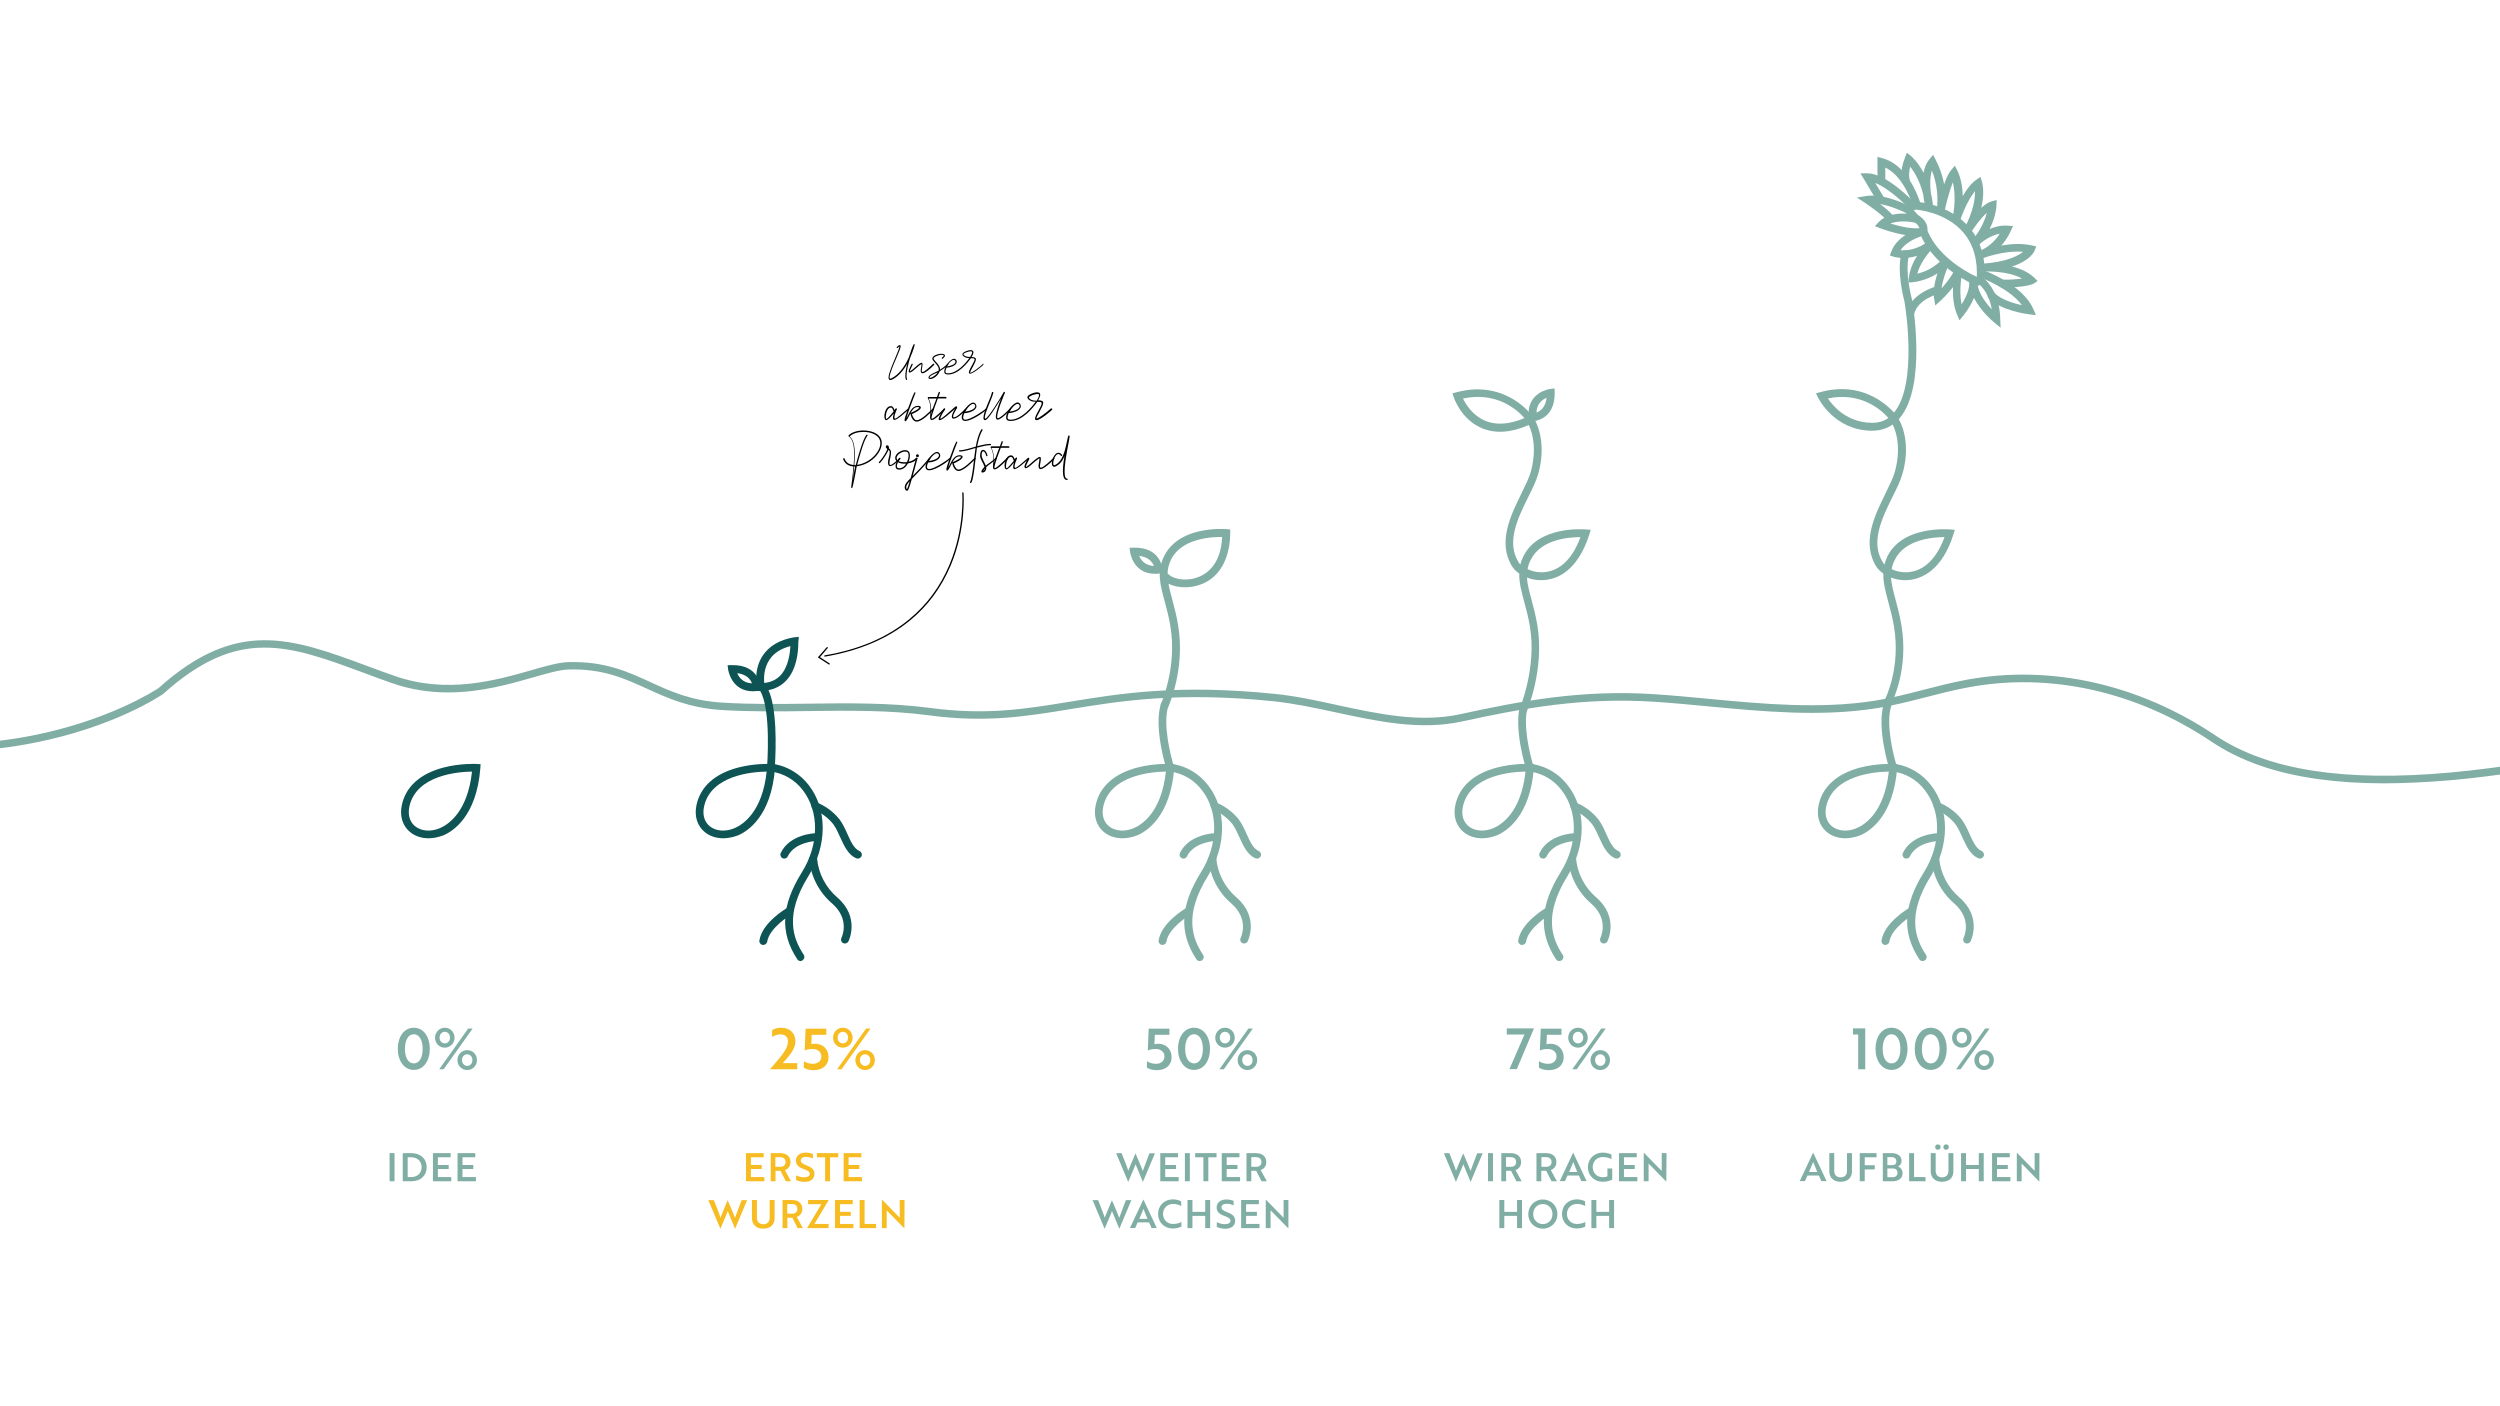 <?xml version="1.0" encoding="utf-8"?>
<!-- Generator: Adobe Illustrator 26.0.3, SVG Export Plug-In . SVG Version: 6.00 Build 0)  -->
<svg version="1.1" id="Ebene_1" xmlns="http://www.w3.org/2000/svg" xmlns:xlink="http://www.w3.org/1999/xlink" x="0px" y="0px"
	 viewBox="0 0 1920 1080" style="enable-background:new 0 0 1920 1080;" xml:space="preserve">
<style type="text/css">
	.st0{fill:#80AEA4;}
	.st1{fill:#0F5455;}
	.st2{enable-background:new    ;}
	.st3{fill:#F7BC22;}
</style>
<g>
	<g id="Gruppe_24" transform="translate(0 0)">
		<g id="Pfad_25">
			<path class="st0" d="M1467.2,243.9c-0.2,0-0.4,0-0.7-0.1c-1.6-0.4-2.6-2-2.3-3.6c3.4-15.1,22.4-20.1,23.2-20.4
				c1.6-0.4,3.2,0.6,3.6,2.2c0.4,1.6-0.6,3.2-2.2,3.6c-0.2,0.1-16.3,4.3-18.8,15.8C1469.8,242.9,1468.6,243.9,1467.2,243.9z"/>
		</g>
		<g id="Pfad_26">
			<path class="st0" d="M1468.9,161.5c-0.8,0-1.6-0.3-2.2-0.9c-4.6-4.9-16.7-16.2-26.5-20.1l7,11.7c0.9,1.4,0.4,3.3-1,4.1
				c-1.4,0.9-3.3,0.4-4.1-1l-13.3-22.2h5.3c14.6,0,34.7,21,37,23.4c1.1,1.2,1.1,3.1-0.1,4.2C1470.4,161.2,1469.6,161.5,1468.9,161.5
				z"/>
		</g>
		<g id="Pfad_27">
			<path class="st0" d="M1536.5,251.7l-5-4.1c-0.6-0.5-10.1-8.3-15.5-18.8c-3,7.3-7.7,13-8,13.4l-3.1,3.8l-1.9-4.5
				c-2.8-6.5-3.3-14.4-3.1-21c-4.7,6-9.2,10.1-9.5,10.4l-4.1,3.7l-0.9-5.4c-1-5.8,0.6-13.1,2.5-19.2c-9.1,5.8-18.2,6.7-18.7,6.7
				l-3.6,0.3l0.4-3.6c0.7-6.3,3.3-12.2,6.3-16.9c-10,3.1-17.5,0.8-17.9,0.7l-3-1l1.1-2.9c2.1-5.8,6.5-9.9,10.9-12.8
				c-9.6-1.5-18.7-4.9-19.3-5.2l-4.2-1.6l3.1-3.3c1.3-1.3,2.7-2.4,4.2-3.2c-4.4-4.2-11.8-9.3-14.7-11.3l-6.5-4.2l7.6-1.2
				c13.8-2.2,32.7,7.7,33.5,8.1l0.5,0.3l6.2,7.2l-3,4.9c-0.1,0-11.1-2.5-19,0.7c6.7,2,17.8,4.8,24.7,3.2c0,0,0,0,0,0l1.3,5.9
				c0,0,0,0,0,0c-0.3,0.1-12.6,3-18.2,11.4c4.6,0.4,13.1-0.3,22.3-7.6l3.9,4.6c-0.1,0.1-10.2,9.5-13.3,21c5-1.2,13.7-4.4,20-12.2
				l5,3.2c-0.1,0.1-5.1,10.9-6.4,20.3c3.2-3.6,7.3-8.7,10.2-14.2l5.6,2c0,0.2-2.7,13.4-0.4,24.5c2.5-4,5.6-9.9,5.9-15.5
				c-0.1-1.1-0.2-2.2-0.1-3.3l5.8-0.3c1-14.9-2.5-27.2-10.4-36.3c-13.4-15.6-35.3-17.3-35.6-17.3l-2.1-0.1l-0.6-2.1
				c-0.1-0.2-6.5-23.1-21.5-30.2v9.4c0,1.7-1.3,3-3,3s-3-1.3-3-3v-17.6l3.8,1c18.1,4.8,26.7,27,28.9,33.8
				c6.2,0.8,24.9,4.4,37.6,19.1c8.9,10.2,12.9,23.6,11.9,39.8c3.4,3,11.8,12.4,12.1,31.1L1536.5,251.7z M1518.6,217.9
				c1,7.6,6.6,14.9,11.1,19.7c-2.4-14.1-10.1-19.6-10.2-19.6l-0.9-0.6C1518.7,217.6,1518.6,217.7,1518.6,217.9z M1443.9,156.7
				c3.4,2.5,7,5.6,9.4,8.2c3.8-0.9,7.6-1,10.9-0.8l-0.4-0.5C1461.6,162.5,1452.7,158.2,1443.9,156.7z"/>
		</g>
		<g id="Pfad_28">
			<path class="st0" d="M1537.9,220.8c-1.7,0-3-1.3-3-3s1.3-3,3-3c7.1,0,11.9-0.4,15-0.9c-11.3-6.2-28.5-5.5-31.1-5.3
				c-0.1,0-0.2,0-0.4,0l-0.4-6c0.1,0,0.3,0,0.7,0c19.2-1.3,28.1-6,32-9.2c-15.2-1.3-31.4,5.1-32.1,5.4c0,0,0,0,0,0l-2.3-5.6
				c0,0,0.1,0,0.1,0c6.8-2.8,12.5-7.5,16.4-13.7c-9.5,1.7-16.8,9.3-16.9,9.3l-4.5-4c7.1-8.3,10.1-16.2,11.5-21.4
				c-4.5,4-9.6,10.9-12.4,15.5l-5.2-3c7.3-13.3,8.6-23.4,8.5-29.1c-5.6,6.8-10.2,18.5-11.7,23.2l-5.8-1.6
				c2.9-12.9,1.8-22.6,0.5-28.4c-2.9,7.2-5.6,18.3-6.6,23.1l-5.9-1.1c1.6-10.4,0.3-21.2-3.6-31c-1.6,5.1-1.5,11.7-0.8,17.2
				c0.7,2.8,1.2,5.8,1.6,9.1l-5.9,1.1c-0.1-0.4-1-4-1.6-9.1c-2.6-10.6-7-17.6-10-21.3c-1.5,6.3-0.4,10.2-0.4,10.3
				c0.5,1.6-0.4,3.3-2,3.7c-1.6,0.5-3.2-0.4-3.7-2c-0.1-0.3-2.4-7.8,2.1-18.9l1.5-3.8l3.2,2.6c0.3,0.3,5.1,4.2,9.6,12.8
				c0.7-3.9,2.1-7.5,4.4-10.3l2.9-3.5l2.1,4c3,5.8,5.2,12.1,6.4,18.6c1.6-4.5,3.4-8.6,5.3-10.8l2.9-3.4l2.1,4
				c0.2,0.4,3.7,7.3,4,19.3c2.8-4.9,6.3-9.7,10.2-12.4l3.4-2.3l1.2,3.9c0.1,0.4,2.3,7.7-0.6,19.9c2.6-2.4,5.3-4.3,7.9-5l3.9-1.1
				l-0.1,4.1c0,0.4-0.2,8.1-5.3,18.2c3.9-1.7,8.6-2.9,13.6-2.6l4.4,0.3l-1.8,4c-1.9,4.1-4.3,7.7-7.2,11c7.1-1.3,15.6-1.9,23.5-0.1
				l3.3,0.7l-1.2,3.2c-0.4,1-3.3,7.7-17.4,12.3c6.2,1.5,12.4,4.1,17,8.5l2.7,2.6l-3.1,2.1C1560.4,218.4,1555.6,220.8,1537.9,220.8z"
				/>
		</g>
		<g id="Pfad_29">
			<path class="st0" d="M1563.6,242l-5.2-0.6c-0.9-0.1-21.7-2.7-31-12.4c-1.2-1.2-1.1-3.1,0.1-4.2c1.2-1.2,3.1-1.1,4.2,0.1
				c5,5.2,14.8,8.1,21.2,9.5c-9.5-12.7-30.3-20.6-30.5-20.7c-1.5-0.6-2.3-2.3-1.8-3.9c0.6-1.6,2.3-2.3,3.9-1.8
				c1.2,0.4,29.3,11.2,37,29.2L1563.6,242z"/>
		</g>
		<g id="Pfad_30">
			<path class="st0" d="M1518.6,219.5c-0.4,0-0.8-0.1-1.3-0.3c-35.5-16.4-42.7-39.7-43-40.7l-0.2-0.7l0.1-0.7c0.6-4-4.1-6.5-4.1-6.6
				c-1.5-0.8-2-2.6-1.2-4.1c0.8-1.5,2.6-2,4-1.3c0.3,0.2,8.1,4.3,7.4,12c0.6,1.5,2.5,6.2,7.2,12.2c5.3,6.7,15.2,16.3,32.4,24.2
				c1.5,0.7,2.2,2.5,1.5,4C1520.8,218.9,1519.7,219.5,1518.6,219.5z"/>
		</g>
		<g id="Pfad_31">
			<path class="st0" d="M1450.7,540.7c-0.5,0-0.9-0.1-1.4-0.3c-1.5-0.8-2.1-2.6-1.3-4c0.2-0.4,11.8-23.8,6.6-55.1
				c-1.2-7.3-2.9-13.6-4.4-19.1c-2.1-7.9-4-14.8-3.8-21.7c-2.3-1.6-4.1-3.4-5.3-5.2c-11.7-18.5-1.3-39.5,7-56.4
				c3-6.2,5.9-12,7.2-16.7l0-0.2c0.1-0.2,6.2-19.5-1.7-36c-4.7,3.3-10.2,4.9-16.6,4.8c-28.2-0.5-40.2-24.4-40.7-25.4l-1.6-3.3l3.5-1
				c20.2-5.5,35.2,0.1,44.3,5.7c5.5,3.4,9.6,7.3,12.1,10.1c18.4-22.1,8.6-82.3,8-85.5c-0.6-2.1-6-22.9-2.3-36.9
				c0.4-1.6,2.1-2.6,3.7-2.1c1.6,0.4,2.6,2.1,2.1,3.7c-3.4,12.9,2.2,33.7,2.3,33.9l0.1,0.3c0.5,2.7,11.4,66.4-9.6,90.9
				c-0.2,0.2-0.4,0.5-0.6,0.7c10,18.6,3.4,40.1,2.8,41.9c-1.4,5.2-4.4,11.3-7.6,17.7c-8.1,16.4-17.3,35-7.4,50.5
				c0.3,0.5,0.7,1,1.2,1.5c0.5-1.9,1.2-3.9,2.1-5.9c4.8-10.1,14.7-16.9,28.7-19.7c10.3-2.1,19.1-1.3,19.5-1.3l3.7,0.3l-1.1,3.6
				c-8.7,27.6-24.3,33.6-32.8,34.8c-5.5,0.7-10.7,0-15.1-1.7c0.3,5.2,1.8,10.6,3.5,17c1.5,5.7,3.3,12.2,4.5,19.7
				c5.6,33.5-6.7,57.8-7.2,58.9C1452.8,540.1,1451.8,540.7,1450.7,540.7z M1452.8,437.1c3.7,1.8,8.6,2.9,14,2.2
				c8.2-1.1,19.2-6.7,26.6-26.8c-8.9,0-30.8,1.7-38.3,17.7C1453.9,432.5,1453.2,434.8,1452.8,437.1z M1403.8,306
				c4.1,6.1,14.7,18.4,33.5,18.7c5.1,0.1,9.4-1.1,13-3.7C1444.6,314.6,1429.1,300.8,1403.8,306z"/>
		</g>
		<g id="Pfad_32">
			<path class="st0" d="M894.4,544.7c-0.4,0-0.8-0.1-1.2-0.3c-1.5-0.7-2.2-2.5-1.5-4l0,0c0.1-0.3,12.4-27.8,7.2-59.3
				c-1.2-7.3-2.9-13.6-4.4-19.2c-3.5-12.8-6.2-22.8-0.6-34.5c4.8-10,14.7-16.9,28.7-19.7c10.3-2.1,19.1-1.3,19.5-1.3l2.7,0.2l0,2.8
				c0,10-2.6,33.8-25.2,40.3c-7.9,2.3-16.4,1.5-22.2-1.4c0.6,3.7,1.7,7.7,2.9,12.2c1.5,5.7,3.3,12.2,4.5,19.7
				c5.6,33.3-7.1,61.6-7.6,62.7C896.6,544.1,895.5,544.7,894.4,544.7z M896.7,440.2c0,0,0,0.1,0.1,0.1c2.2,3.4,11.3,6.5,21.1,3.7
				c7.4-2.1,19.7-9,20.7-31.6c-8.1-0.1-31.5,1-39.4,17.7C897.6,433.5,896.8,436.8,896.7,440.2z"/>
		</g>
		<g id="Pfad_33">
			<path class="st1" d="M329.1,643.8c-5.3,0-10.3-1.6-14.2-4.8c-5.8-4.8-8.1-12.4-6.3-20.7c3-14.2,14.1-24.1,31.9-28.8
				c13-3.4,25-2.8,25.5-2.8l3.1,0.2l-0.2,3.1c-2.9,36.9-20.9,48.4-28.5,51.6C336.6,643,332.7,643.8,329.1,643.8z M362.5,592.6
				c-10.3,0.1-42.9,2.5-48.1,26.9c-1.3,6.2,0.2,11.5,4.2,14.9c4.8,4,12.2,4.6,19.3,1.6C344.3,633.2,359.1,623.7,362.5,592.6z"/>
		</g>
		<g id="Pfad_34">
			<path class="st1" d="M555.4,643.8c-5.3,0-10.3-1.6-14.2-4.8c-5.8-4.8-8.1-12.4-6.3-20.7c3-14.2,14.1-24.1,31.9-28.8
				c13-3.4,25-2.8,25.5-2.8l3.1,0.2l-0.2,3.1c-2.9,36.9-20.9,48.4-28.5,51.6C562.9,643,559,643.8,555.4,643.8z M588.8,592.6
				c-10.3,0.1-42.9,2.5-48.1,26.9c-1.3,6.2,0.2,11.5,4.2,14.9c4.8,4,12.2,4.6,19.3,1.6C570.6,633.2,585.4,623.7,588.8,592.6z"/>
		</g>
		<g id="Pfad_35">
			<path class="st0" d="M1830.5,601.6c-18,0-34.5-1.1-49.9-3.2c-33.2-4.6-60-14-82-28.7c-57.7-38.7-124.1-53.6-187.1-41.8
				c-10.8,2-21.7,4.8-32.2,7.5c-12.6,3.2-25.6,6.6-38.6,8.6c-42.5,6.6-86.3,2.5-128.7-1.5c-13.4-1.3-27.3-2.6-40.9-3.5
				c-55.6-3.7-101.9,5-148.3,15.1c-32.2,7-64.9-0.1-96.5-6.9c-15.8-3.4-32.1-6.9-47.9-8.6c-73.7-7.5-117.6-0.3-156.3,6
				c-34.7,5.7-64.7,10.6-108.5,4.8c-30.9-4.1-62.1-3.7-92.4-3.3c-21.8,0.3-44.4,0.6-66.9-0.8c-25.1-1.6-41.5-9.1-57.5-16.4
				c-17.4-7.9-33.8-15.5-60.4-14.7c-6.4,0.2-15.7,2.8-26.4,5.9c-18.2,5.2-40.8,11.7-65.8,11.7c-13.9,0-28.6-2-43.6-7.3
				c-7.2-2.5-14.1-5.1-20.8-7.6c-58.3-21.6-96.9-35.8-154.4,16l-0.3,0.2c-1.5,1-37,25.2-99,37.4c-36.4,7.2-74.3,8.7-112.8,4.5
				c-48-5.3-96.9-19.5-145.4-42.3c-47.8-22.5-107.2-34.1-176.5-34.5c-55.6-0.4-117.7,6.5-184.5,20.3
				C-706.7,541.9-796.1,578-797,578.4c-1.5,0.6-3.3-0.1-3.9-1.6c-0.6-1.5,0.1-3.3,1.6-3.9c0.9-0.4,90.7-36.6,205.1-60.2
				c67.3-13.9,129.8-20.7,185.8-20.4c70.2,0.4,130.5,12.2,179.1,35.1c47.8,22.5,96,36.5,143.3,41.8c37.8,4.2,75.1,2.7,110.8-4.3
				c58.9-11.6,94.3-34.7,96.9-36.4c60.2-54,102.2-38.5,160.4-17c6.6,2.5,13.5,5,20.7,7.5c40.3,14.3,78.1,3.5,105.7-4.4
				c11.1-3.2,20.7-5.9,27.9-6.1c28-0.8,45.8,7.4,63,15.3c15.4,7.1,31.4,14.4,55.3,15.8c22.3,1.4,44.7,1.1,66.5,0.8
				c30.4-0.4,61.9-0.8,93.2,3.3c42.9,5.7,72.5,0.9,106.7-4.7c39.1-6.4,83.4-13.7,157.9-6.1c16.1,1.6,32.6,5.2,48.5,8.7
				c31,6.7,63.1,13.6,93.9,6.9c46.8-10.2,93.6-19.1,149.9-15.3c13.6,0.9,27.5,2.2,41,3.5c42,4,85.4,8,127.2,1.5
				c12.8-2,25.6-5.3,38-8.5c10.6-2.7,21.6-5.6,32.6-7.6c64.5-12,132.5,3.2,191.5,42.8c39.7,26.6,99,35.9,181.2,28.3
				c73.7-6.8,158.5-26.3,240.6-45.1c134.9-31,274.5-63,368.6-39.5c31.6,7.9,63.9,16.8,98,26.1c92.7,25.5,188.6,51.8,268.2,56.9
				c42.8,2.7,76.8-0.8,104.1-10.9c30.5-11.2,51.7-30.3,64.8-58.2c0.7-1.5,2.5-2.1,4-1.4c1.5,0.7,2.1,2.5,1.4,4
				c-25.7,54.7-82.9,78.4-174.8,72.5c-80.3-5.1-176.4-31.6-269.4-57.1c-34.1-9.4-66.3-18.2-97.9-26.1
				c-92.7-23.2-231.5,8.7-365.8,39.5c-82.2,18.9-167.2,38.4-241.3,45.2C1864.6,600.7,1847,601.6,1830.5,601.6z"/>
		</g>
		<g id="Pfad_37">
			<path class="st1" d="M578.3,530.9c-16.8,0-19-16.5-19.1-16.7l-0.4-3.3l3.3-0.1c21.2-0.3,21.9,16.6,21.9,16.8l0.1,2.8l-2.7,0.3
				C580.3,530.8,579.3,530.9,578.3,530.9z M566.2,517c1.3,3.2,4.4,7.5,11.3,7.8C576.4,521.9,573.6,517.9,566.2,517z"/>
		</g>
		<g id="Pfad_38">
			<path class="st0" d="M887.1,440.7c-17,0-19.1-16.5-19.2-16.7l-0.4-3.3l3.3-0.1c21.2-0.4,21.9,16.6,21.9,16.8l0.1,2.8l-2.8,0.3
				C889.1,440.7,888,440.7,887.1,440.7z M874.9,426.9c1.3,3.2,4.4,7.4,11.3,7.8C885.1,431.8,882.3,427.8,874.9,426.9z"/>
		</g>
		<g id="Pfad_39">
			<path class="st0" d="M1174.4,323.6l-0.3-2.7c-2.2-19.8,16.4-22.2,16.5-22.2l3.3-0.4l0.1,3.3c0.3,21.3-16.7,21.9-16.8,21.9
				L1174.4,323.6z M1187.8,305.5c-3.2,1.3-7.5,4.4-7.8,11.3C1182.9,315.8,1186.9,313,1187.8,305.5z"/>
		</g>
		<g id="Pfad_40">
			<path class="st1" d="M614.8,738.1c-1,0-1.9-0.5-2.5-1.4c-13.5-20.6-12.4-41.2,3.6-66.9c13.2-21.2,13.4-46.4,0.7-62.9
				c-6-7.9-15-13.2-24.8-14.4l-2.9-0.4l0.2-2.9c0-0.4,3.4-44.1-5.3-58.6c-0.9-1.4-0.4-3.3,1-4.1c1.4-0.9,3.3-0.4,4.1,1
				c8.4,14,6.9,49.2,6.3,59.4c10.3,2,19.6,7.8,26,16.2c14.3,18.4,14.2,46.4-0.3,69.7c-18.7,30.1-11.8,48.1-3.6,60.5
				c0.9,1.4,0.5,3.2-0.9,4.2C615.9,737.9,615.4,738.1,614.8,738.1z"/>
		</g>
		<g id="Pfad_41">
			<path class="st1" d="M648.9,724.6c-0.5,0-0.9-0.1-1.4-0.3c-1.5-0.8-2-2.6-1.3-4c0.3-0.6,6.9-14.1-7.1-26.4
				c-10-8.5-16.5-21-17.6-34.1c-0.1-1.7,1.1-3.1,2.7-3.3c1.7-0.1,3.1,1.1,3.3,2.7c1,11.6,6.7,22.5,15.6,30.1
				c17.7,15.4,8.6,33.5,8.5,33.7C651,724,650,724.6,648.9,724.6z"/>
		</g>
		<g id="Pfad_42">
			<path class="st1" d="M658.8,659.4c-0.4,0-0.8-0.1-1.2-0.2c-6.2-2.7-9.3-9.5-12.3-16.1c-1.6-3.6-3.3-7.3-5.4-10.2
				c-4-4.9-9.1-8.7-14.8-11c-1.5-0.6-2.3-2.4-1.7-3.9c0.6-1.5,2.4-2.3,3.9-1.7c6.7,2.7,12.7,7.1,17.3,12.8l0.1,0.1
				c2.5,3.4,4.4,7.4,6.1,11.3c2.6,5.8,5.1,11.3,9.3,13.1c1.5,0.7,2.2,2.4,1.6,3.9C661.1,658.7,660,659.4,658.8,659.4z"/>
		</g>
		<g id="Pfad_43">
			<path class="st1" d="M602.3,659.4c-0.4,0-0.9-0.1-1.3-0.3c-1.5-0.7-2.1-2.5-1.4-4c6.9-14.5,26.1-15.2,26.9-15.2
				c1.7,0,3,1.3,3.1,2.9s-1.3,3-2.9,3.1c-0.2,0-16.4,0.7-21.7,11.8C604.5,658.8,603.4,659.4,602.3,659.4z"/>
		</g>
		<g id="Pfad_44">
			<path class="st1" d="M586.2,725.7c-0.2,0-0.3,0-0.5,0c-1.6-0.3-2.8-1.8-2.5-3.4c2.1-13.7,20.4-24.5,21.2-24.9
				c1.4-0.8,3.3-0.4,4.1,1.1c0.8,1.4,0.4,3.3-1.1,4.1c-0.3,0.1-16.6,9.9-18.2,20.7C588.9,724.6,587.7,725.7,586.2,725.7z"/>
		</g>
		<g id="Pfad_45">
			<path class="st0" d="M862,643.8c-5.3,0-10.3-1.6-14.2-4.8c-5.8-4.8-8.1-12.4-6.3-20.7c3-14.2,14.1-24.1,31.9-28.8
				c13-3.4,25-2.8,25.5-2.8l3.1,0.2l-0.2,3.1c-2.9,36.9-20.9,48.4-28.5,51.6C869.5,643,865.6,643.8,862,643.8z M895.4,592.6
				c-10.3,0.1-42.9,2.5-48.1,26.9c-1.3,6.2,0.2,11.5,4.2,14.9c4.8,4,12.2,4.6,19.3,1.6C877.2,633.2,892,623.7,895.4,592.6z"/>
		</g>
		<g id="Pfad_46">
			<path class="st0" d="M921.3,738.1c-1,0-1.9-0.5-2.5-1.4c-13.5-20.6-12.4-41.2,3.6-66.9c13.2-21.2,13.5-46.5,0.7-62.9
				c-6-8-14.8-13.1-24.8-14.4l-1.9-0.2l-0.6-1.8c-0.4-1.3-9.8-31.6-4.3-49.7c0.5-1.6,2.2-2.5,3.7-2c1.6,0.5,2.5,2.2,2,3.7
				c-4.3,14,1.9,37.7,3.8,44.3c10.8,1.9,20.3,7.7,26.9,16.4c14.3,18.3,14.2,46.3-0.3,69.7c-18.7,30.1-11.8,48.1-3.6,60.5
				c0.9,1.4,0.5,3.2-0.9,4.2C922.4,737.9,921.9,738.1,921.3,738.1z"/>
		</g>
		<g id="Pfad_47">
			<path class="st0" d="M955.5,724.6c-0.5,0-0.9-0.1-1.4-0.3c-1.5-0.8-2-2.6-1.3-4c0.3-0.6,6.9-14.1-7.1-26.4
				c-10-8.5-16.5-21-17.6-34.1c-0.1-1.7,1.1-3.1,2.7-3.3c1.6-0.1,3.1,1.1,3.3,2.7c1,11.6,6.7,22.5,15.6,30.1
				c17.7,15.4,8.6,33.5,8.5,33.7C957.6,724,956.6,724.6,955.5,724.6z"/>
		</g>
		<g id="Pfad_48">
			<path class="st0" d="M965.4,659.4c-0.4,0-0.8-0.1-1.2-0.2c-6.2-2.7-9.3-9.5-12.3-16.1c-1.6-3.6-3.3-7.3-5.4-10.2
				c-4-4.9-9.1-8.7-14.8-11c-1.5-0.6-2.3-2.4-1.7-3.9c0.6-1.5,2.4-2.3,3.9-1.7c6.7,2.7,12.7,7.1,17.3,12.8l0.1,0.1
				c2.5,3.4,4.4,7.4,6.1,11.3c2.6,5.8,5.1,11.3,9.3,13.1c1.5,0.7,2.2,2.4,1.6,3.9C967.7,658.7,966.6,659.4,965.4,659.4z"/>
		</g>
		<g id="Pfad_49">
			<path class="st0" d="M908.9,659.4c-0.4,0-0.9-0.1-1.3-0.3c-1.5-0.7-2.1-2.5-1.4-4c6.9-14.5,26.1-15.2,26.9-15.2
				c1.7,0,3,1.3,3.1,2.9c0,1.7-1.3,3-2.9,3.1c-0.2,0-16.4,0.7-21.7,11.8C911.1,658.8,910,659.4,908.9,659.4z"/>
		</g>
		<g id="Pfad_50">
			<path class="st0" d="M892.8,725.7c-0.2,0-0.3,0-0.5,0c-1.6-0.3-2.8-1.8-2.5-3.4c2.1-13.7,20.4-24.5,21.2-24.9
				c1.4-0.8,3.3-0.4,4.1,1.1c0.8,1.4,0.4,3.3-1.1,4.1c-0.3,0.1-16.6,9.9-18.2,20.7C895.5,724.6,894.3,725.7,892.8,725.7z"/>
		</g>
		<g id="Pfad_51">
			<path class="st0" d="M1138.2,643.8c-5.3,0-10.3-1.6-14.2-4.8c-5.8-4.8-8.1-12.4-6.3-20.7c3-14.2,14.1-24.1,31.9-28.8
				c13-3.4,25-2.8,25.5-2.8l3.1,0.2l-0.2,3.1c-2.9,36.9-20.9,48.4-28.5,51.6C1145.7,643,1141.8,643.8,1138.2,643.8z M1171.6,592.6
				c-10.3,0.1-42.9,2.5-48.1,26.9c-1.3,6.2,0.2,11.5,4.2,14.9c4.8,4,12.2,4.6,19.3,1.6C1153.4,633.2,1168.2,623.7,1171.6,592.6z"/>
		</g>
		<g id="Pfad_52">
			<path class="st0" d="M1197.5,738.1c-1,0-1.9-0.5-2.5-1.4c-13.5-20.6-12.4-41.2,3.6-66.9c13.2-21.2,13.5-46.5,0.7-62.9
				c-6-8-14.8-13.1-24.8-14.4l-1.9-0.2l-0.6-1.8c-0.4-1.3-9.8-31.6-4.3-49.7c0.5-1.6,2.2-2.5,3.7-2c1.6,0.5,2.5,2.2,2,3.7
				c-4.3,14,1.9,37.7,3.8,44.3c10.8,1.9,20.3,7.7,26.9,16.4c14.3,18.3,14.2,46.3-0.3,69.7c-18.7,30.1-11.8,48.1-3.6,60.5
				c0.9,1.4,0.5,3.2-0.9,4.2C1198.6,737.9,1198.1,738.1,1197.5,738.1z"/>
		</g>
		<g id="Pfad_53">
			<path class="st0" d="M1231.8,724.6c-0.5,0-0.9-0.1-1.4-0.3c-1.5-0.8-2-2.6-1.3-4c0.3-0.6,6.9-14.1-7.1-26.4
				c-10-8.5-16.5-21-17.6-34.1c-0.1-1.7,1.1-3.1,2.7-3.3c1.6-0.1,3.1,1.1,3.3,2.7c1,11.6,6.7,22.5,15.6,30.1
				c17.7,15.4,8.6,33.5,8.5,33.7C1233.9,724,1232.9,724.6,1231.8,724.6z"/>
		</g>
		<g id="Pfad_54">
			<path class="st0" d="M1241.6,659.4c-0.4,0-0.8-0.1-1.2-0.2c-6.2-2.7-9.3-9.5-12.3-16.1c-1.6-3.6-3.3-7.3-5.4-10.2
				c-4-4.9-9.1-8.7-14.8-11c-1.5-0.6-2.3-2.4-1.7-3.9s2.4-2.3,3.9-1.7c6.7,2.7,12.7,7.1,17.3,12.8l0.1,0.1c2.5,3.4,4.4,7.4,6.1,11.3
				c2.6,5.8,5.1,11.3,9.3,13.1c1.5,0.7,2.2,2.4,1.6,3.9C1243.9,658.7,1242.8,659.4,1241.6,659.4z"/>
		</g>
		<g id="Pfad_55">
			<path class="st0" d="M1185.1,659.4c-0.4,0-0.9-0.1-1.3-0.3c-1.5-0.7-2.1-2.5-1.4-4c6.9-14.5,26.1-15.2,26.9-15.2
				c1.6-0.1,3,1.3,3.1,2.9c0,1.7-1.3,3-2.9,3.1c-0.2,0-16.4,0.7-21.7,11.8C1187.3,658.8,1186.2,659.4,1185.1,659.4z"/>
		</g>
		<g id="Pfad_56">
			<path class="st0" d="M1169,725.7c-0.2,0-0.3,0-0.5,0c-1.6-0.3-2.8-1.8-2.5-3.4c2.1-13.7,20.4-24.5,21.2-24.9
				c1.4-0.8,3.3-0.4,4.1,1.1c0.8,1.4,0.4,3.3-1.1,4.1c-0.2,0.1-16.6,9.9-18.2,20.7C1171.7,724.6,1170.5,725.7,1169,725.7z"/>
		</g>
		<g id="Pfad_57">
			<path class="st0" d="M1417.2,643.8c-5.3,0-10.3-1.6-14.2-4.8c-5.8-4.8-8.1-12.4-6.3-20.7c3-14.2,14.1-24.1,31.9-28.8
				c13-3.4,25-2.8,25.5-2.8l3.1,0.2l-0.2,3.1c-2.9,36.9-20.9,48.4-28.5,51.6C1424.7,643,1420.8,643.8,1417.2,643.8z M1450.6,592.6
				c-10.3,0.1-42.9,2.5-48.1,26.9c-1.3,6.2,0.2,11.5,4.2,14.9c4.8,4,12.2,4.6,19.3,1.6C1432.4,633.2,1447.2,623.7,1450.6,592.6z"/>
		</g>
		<g id="Pfad_58">
			<path class="st0" d="M1476.5,738.1c-1,0-1.9-0.5-2.5-1.4c-13.5-20.6-12.4-41.2,3.6-66.9c13.2-21.2,13.5-46.5,0.7-62.9
				c-6-8-14.8-13.1-24.8-14.4l-1.9-0.2l-0.6-1.8c-0.4-1.3-9.8-31.6-4.3-49.7c0.5-1.6,2.2-2.5,3.7-2c1.6,0.5,2.5,2.2,2,3.7
				c-4.3,14,1.9,37.7,3.8,44.3c10.8,1.9,20.3,7.7,26.9,16.4c14.3,18.3,14.2,46.3-0.3,69.7c-18.7,30.1-11.8,48.1-3.6,60.5
				c0.9,1.4,0.5,3.2-0.9,4.2C1477.6,737.9,1477.1,738.1,1476.5,738.1z"/>
		</g>
		<g id="Pfad_59">
			<path class="st0" d="M1510.7,724.6c-0.5,0-0.9-0.1-1.4-0.3c-1.5-0.8-2-2.6-1.3-4c0.3-0.6,6.9-14.1-7.1-26.4
				c-10-8.5-16.5-21-17.6-34.1c-0.1-1.7,1.1-3.1,2.7-3.3c1.7-0.1,3.1,1.1,3.3,2.7c1,11.6,6.7,22.5,15.6,30.1
				c17.7,15.4,8.6,33.5,8.5,33.7C1512.8,724,1511.8,724.6,1510.7,724.6z"/>
		</g>
		<g id="Pfad_60">
			<path class="st0" d="M1520.6,659.4c-0.4,0-0.8-0.1-1.2-0.2c-6.2-2.7-9.3-9.5-12.3-16.1c-1.6-3.6-3.3-7.3-5.4-10.2
				c-4-4.9-9.1-8.7-14.8-11c-1.5-0.6-2.3-2.4-1.7-3.9s2.4-2.3,3.9-1.7c6.7,2.7,12.7,7.1,17.3,12.8l0.1,0.1c2.5,3.4,4.4,7.4,6.1,11.3
				c2.6,5.8,5.1,11.3,9.3,13.1c1.5,0.7,2.2,2.4,1.6,3.9C1522.9,658.7,1521.8,659.4,1520.6,659.4z"/>
		</g>
		<g id="Pfad_61">
			<path class="st0" d="M1464.1,659.4c-0.4,0-0.9-0.1-1.3-0.3c-1.5-0.7-2.1-2.5-1.4-4c6.9-14.5,26.1-15.2,26.9-15.2
				c1.6-0.1,3,1.3,3.1,2.9c0,1.7-1.3,3-2.9,3.1c-0.2,0-16.4,0.7-21.7,11.8C1466.3,658.8,1465.2,659.4,1464.1,659.4z"/>
		</g>
		<g id="Pfad_62">
			<path class="st0" d="M1448,725.7c-0.2,0-0.3,0-0.5,0c-1.6-0.3-2.8-1.8-2.5-3.4c2.1-13.7,20.4-24.5,21.2-24.9
				c1.4-0.8,3.3-0.4,4.1,1.1c0.8,1.4,0.4,3.3-1.1,4.1c-0.2,0.1-16.6,9.9-18.2,20.7C1450.7,724.6,1449.5,725.7,1448,725.7z"/>
		</g>
		<g id="Pfad_63">
			<path class="st0" d="M1169.9,548.5c-0.4,0-0.8-0.1-1.2-0.2c-1.5-0.6-2.2-2.4-1.6-3.9c0.1-0.3,13.2-31.6,7.9-63.1
				c-1.2-7.3-2.9-13.6-4.4-19.1c-2.1-7.9-4-14.8-3.8-21.7c-2.3-1.6-4.1-3.4-5.3-5.2c-11.7-18.5-1.3-39.5,7-56.4
				c3-6.2,5.9-12,7.2-16.7l0-0.2c0.1-0.2,6.1-19.2-1.6-35.6c-13.6,6-25.7,6.8-36.1,2.4c-15.8-6.7-21.3-23-21.5-23.7l-1-3l3-0.8
				c20.2-5.5,35.2,0.1,44.3,5.7c9.5,5.9,14.5,13,15,13.8c0,0,0,0.1,0.1,0.1l0.1,0.1c0,0,0,0,0,0c10.7,18.9,3.9,41,3.4,42.8
				c-1.4,5.2-4.4,11.3-7.6,17.7c-8.1,16.4-17.3,35-7.4,50.5c0.3,0.5,0.7,1,1.2,1.5c0.5-1.9,1.2-3.9,2.2-5.9
				c11.4-24,46.7-21.1,48.2-21l3.7,0.3l-1.1,3.6c-3.7,11.8-12.9,32.1-32.8,34.8c-5.5,0.7-10.7,0-15.1-1.7c0.3,5.2,1.8,10.6,3.5,17
				c1.5,5.7,3.3,12.2,4.5,19.7c5.6,33.3-7.7,65.1-8.3,66.5C1172.2,547.8,1171.1,548.5,1169.9,548.5z M1173.2,437.1
				c3.7,1.8,8.6,2.9,14,2.2c8.2-1.1,19.2-6.7,26.6-26.8c-8.9,0-30.8,1.7-38.3,17.7C1174.3,432.4,1173.6,434.7,1173.2,437.1z
				 M1123.6,306.1c2.2,4.5,7.4,13,16.9,17c8.5,3.6,18.7,2.9,30.3-2C1165.3,314.8,1149.5,300.5,1123.6,306.1z"/>
		</g>
	</g>
</g>
<g class="st2">
	<g>
		<path class="st0" d="M317.8,789.3c7.6,0,12.3,7.1,12.3,16.2c0,9.1-4.7,16.2-12.3,16.2c-7.5,0-12.3-7.1-12.3-16.2
			C305.5,796.4,310.2,789.3,317.8,789.3z M317.8,816.7c4.3,0,6.8-4.5,6.8-11.2s-2.6-11.2-6.8-11.2c-4.2,0-6.8,4.5-6.8,11.2
			S313.5,816.7,317.8,816.7z"/>
	</g>
	<g>
		<path class="st0" d="M341.6,789.3c4.3,0,7.5,3.4,7.5,7.7c0,4.2-3.3,7.6-7.5,7.6s-7.5-3.3-7.5-7.6
			C334.2,792.7,337.4,789.3,341.6,789.3z M359.6,789.9h3.4l-22.3,31.3h-3.4L359.6,789.9z M341.6,801.3c2.3,0,4-1.8,4-4.4
			s-1.8-4.5-4-4.5s-4,1.9-4,4.5S339.4,801.3,341.6,801.3z M358.8,806.5c4.3,0,7.5,3.3,7.5,7.7c0,4.2-3.3,7.6-7.5,7.6
			s-7.5-3.4-7.5-7.6C351.3,809.9,354.6,806.5,358.8,806.5z M358.8,818.6c2.3,0,4-1.8,4-4.4c0-2.7-1.8-4.5-4-4.5s-4,1.8-4,4.5
			C354.9,816.7,356.6,818.6,358.8,818.6z"/>
	</g>
</g>
<g>
	<g>
		<path class="st0" d="M299.2,907.2v-21.6h3.8v21.6H299.2z"/>
	</g>
	<g>
		<path class="st0" d="M309.3,907.2v-21.6h6.6c7.1,0,11.8,4.4,11.8,10.8c0,6.4-4.6,10.8-11.7,10.8H309.3z M313.1,888.8V904h2.8
			c4.8,0,7.9-3.2,7.9-7.6c0-4.4-3.1-7.6-8-7.6L313.1,888.8L313.1,888.8z"/>
	</g>
	<g>
		<path class="st0" d="M332.5,907.2v-21.6h13.6v3.2h-9.8v5.9h8.3v3.1h-8.3v6.2h10.3v3.2L332.5,907.2L332.5,907.2z"/>
	</g>
	<g>
		<path class="st0" d="M351.4,907.2v-21.6H365v3.2h-9.8v5.9h8.3v3.1h-8.3v6.2h10.3v3.2L351.4,907.2L351.4,907.2z"/>
	</g>
</g>
<g>
	<g>
		<path class="st3" d="M572.9,907.2v-21.6h13.6v3.2h-9.8v5.9h8.3v3.1h-8.3v6.2H587v3.2L572.9,907.2L572.9,907.2z"/>
	</g>
	<g>
		<path class="st3" d="M599.1,885.6c4.9,0,8,2.5,8,6.9c0,3.2-1.9,5.3-4.3,6.1l4.7,8.6h-4l-4.1-8h-3.8v8h-3.7v-21.6H599.1z
			 M595.5,888.8v7.3h3.8c2.4,0,4-1.3,4-3.7s-1.6-3.7-4.2-3.7h-3.6V888.8z"/>
	</g>
	<g>
		<path class="st3" d="M611.4,906.3v-3.7c1.5,0.8,3.6,1.5,5.8,1.6c0.8,0,1.5-0.1,2.2-0.2c1.5-0.4,2.5-1.1,2.5-2.3
			c0-1.7-1.2-2.6-4.5-3.8c-4-1.4-6.1-3.1-6.1-6.6c0-3.8,3.1-6.1,7.5-6.1c2.2,0,4.2,0.5,5.5,1.1v3.5c-1.2-0.7-3.3-1.3-5.2-1.3
			c-2.5,0-4.1,1-4.1,2.7c0,1.5,1.1,2.5,4.4,3.8c4,1.5,6.1,3.1,6.1,6.6c0,3.8-2.9,6.1-7.7,6.1C615.3,907.6,612.9,907,611.4,906.3z"/>
	</g>
	<g>
		<path class="st3" d="M637.5,888.8v18.4h-3.8v-18.4h-6.3v-3.2h16.4v3.2H637.5z"/>
	</g>
	<g>
		<path class="st3" d="M647.9,907.2v-21.6h13.6v3.2h-9.8v5.9h8.3v3.1h-8.3v6.2H662v3.2L647.9,907.2L647.9,907.2z"/>
	</g>
	<g>
		<path class="st3" d="M548.2,921.6l3.2,8.2c0.8,2,1.5,4,1.9,5.4c0.5-1.2,1.2-2.9,1.9-4.7l1.3-3.1l2.3-5.5h0.1
			c2,4.6,4.3,10,5.6,13.4c1-2.9,3.5-9.4,5.1-13.6h4.2l-9.2,21.9h-0.1l-4.4-10.6c-0.4-1-0.8-2-1.2-2.9l-1.1,2.9l-4.5,10.6h-0.1
			l-9.2-21.9h4.2V921.6z"/>
	</g>
	<g>
		<path class="st3" d="M594.9,935.5c0,5-3.2,8.1-8.7,8.1c-5.4,0-8.7-3.1-8.7-8.1v-13.9h3.8v13.6c0,3.1,1.8,5,4.9,5
			c3.1,0,4.9-1.8,4.9-5v-13.6h3.8V935.5z"/>
	</g>
	<g>
		<path class="st3" d="M608.2,921.6c4.9,0,8,2.5,8,6.9c0,3.2-1.9,5.3-4.3,6.1l4.7,8.6h-4l-4.1-8h-3.8v8H601v-21.6H608.2z
			 M604.6,924.8v7.3h3.8c2.4,0,4-1.3,4-3.7s-1.6-3.7-4.2-3.7h-3.6V924.8z"/>
	</g>
	<g>
		<path class="st3" d="M630.8,924.8h-10.2v-3.2h15.9l-11,18.4h10.9v3.2h-16.6L630.8,924.8z"/>
	</g>
	<g>
		<path class="st3" d="M641.3,943.2v-21.6h13.6v3.2h-9.8v5.9h8.3v3.1h-8.3v6.2h10.3v3.2L641.3,943.2L641.3,943.2z"/>
	</g>
	<g>
		<path class="st3" d="M660.2,943.2v-21.6h3.8V940h8.8v3.2H660.2z"/>
	</g>
	<g>
		<path class="st3" d="M694.6,943.5L682,930.6c-0.3-0.3-0.7-0.7-1-1v13.6h-3.7v-21.9h0.1l12.6,12.9l1,1v-13.6h3.7L694.6,943.5
			L694.6,943.5z"/>
	</g>
</g>
<g>
	<g>
		<path class="st0" d="M861.4,885.6l3.2,8.2c0.8,2,1.5,4,1.9,5.4c0.5-1.2,1.2-2.9,1.9-4.7l1.3-3.1l2.3-5.5h0.1
			c2,4.6,4.3,10,5.6,13.4c1-2.9,3.5-9.4,5.1-13.6h4.2l-9.2,21.9h-0.1l-4.4-10.6c-0.4-1-0.8-2-1.2-2.9L871,897l-4.5,10.6h-0.1
			l-9.2-21.9L861.4,885.6L861.4,885.6z"/>
	</g>
	<g>
		<path class="st0" d="M891.1,907.2v-21.6h13.6v3.2h-9.8v5.9h8.3v3.1h-8.3v6.2h10.3v3.2L891.1,907.2L891.1,907.2z"/>
	</g>
	<g>
		<path class="st0" d="M910,907.2v-21.6h3.8v21.6H910z"/>
	</g>
	<g>
		<path class="st0" d="M928,888.8v18.4h-3.8v-18.4h-6.3v-3.2h16.4v3.2H928z"/>
	</g>
	<g>
		<path class="st0" d="M938.3,907.2v-21.6h13.6v3.2h-9.8v5.9h8.3v3.1h-8.3v6.2h10.3v3.2L938.3,907.2L938.3,907.2z"/>
	</g>
	<g>
		<path class="st0" d="M964.5,885.6c4.9,0,8,2.5,8,6.9c0,3.2-1.9,5.3-4.3,6.1l4.7,8.6h-4l-4.1-8H961v8h-3.7v-21.6H964.5z M961,888.8
			v7.3h3.8c2.4,0,4-1.3,4-3.7s-1.6-3.7-4.2-3.7H961V888.8z"/>
	</g>
	<g>
		<path class="st0" d="M843.3,921.6l3.2,8.2c0.8,2,1.5,4,1.9,5.4c0.5-1.2,1.2-2.9,1.9-4.7l1.3-3.1l2.3-5.5h0.1
			c2,4.6,4.3,10,5.6,13.4c1-2.9,3.5-9.4,5.1-13.6h4.2l-9.2,21.9h-0.1l-4.4-10.6c-0.4-1-0.8-2-1.2-2.9l-1.1,2.9l-4.5,10.6h-0.1
			l-9.2-21.9h4.2V921.6z"/>
	</g>
	<g>
		<path class="st0" d="M878.1,921.2L878.1,921.2l10.3,21.9h-4l-1.9-4.3h-8.8l-1.9,4.3h-4L878.1,921.2z M881.3,936.1
			c-1.2-2.8-2.2-5.2-3.1-7.7c-0.9,2.2-2,5-3.2,7.7H881.3z"/>
	</g>
	<g>
		<path class="st0" d="M907.2,926.2c-1.4-0.7-3.5-1.6-6.2-1.6c-4.6,0-7.8,3.4-7.8,7.7s3.1,7.7,7.7,7.7c2.9,0,5.1-0.8,6.4-1.5v3.5
			c-0.9,0.5-3.4,1.5-6.6,1.5c-6.5,0-11.3-4.8-11.3-11.2s4.8-11.2,11.4-11.2c3.1,0,5.4,1,6.3,1.5L907.2,926.2L907.2,926.2z"/>
	</g>
	<g>
		<path class="st0" d="M925.6,943.2v-9.4h-9.8v9.4H912v-21.6h3.8v9.1h9.8v-9.1h3.8v21.6H925.6z"/>
	</g>
	<g>
		<path class="st0" d="M934.5,942.3v-3.7c1.5,0.8,3.6,1.5,5.8,1.6c0.8,0,1.5-0.1,2.2-0.2c1.5-0.4,2.5-1.1,2.5-2.3
			c0-1.7-1.2-2.6-4.5-3.8c-4-1.4-6.1-3.1-6.1-6.6c0-3.8,3.1-6.1,7.5-6.1c2.2,0,4.2,0.5,5.5,1.1v3.5c-1.2-0.7-3.3-1.3-5.2-1.3
			c-2.5,0-4.1,1-4.1,2.7c0,1.5,1.1,2.5,4.4,3.8c4,1.5,6.1,3.1,6.1,6.6c0,3.8-2.9,6.1-7.7,6.1C938.3,943.6,936,943,934.5,942.3z"/>
	</g>
	<g>
		<path class="st0" d="M953.2,943.2v-21.6h13.6v3.2H957v5.9h8.3v3.1H957v6.2h10.3v3.2L953.2,943.2L953.2,943.2z"/>
	</g>
	<g>
		<path class="st0" d="M989.5,943.5l-12.6-12.9c-0.3-0.3-0.7-0.7-1.1-1v13.6h-3.7v-21.9h0.1l12.6,12.9l1,1v-13.6h3.7V943.5
			L989.5,943.5z"/>
	</g>
</g>
<g>
	<g>
		<path class="st0" d="M1113.1,885.6l3.2,8.2c0.8,2,1.5,4,1.9,5.4c0.5-1.2,1.2-2.9,1.9-4.7l1.3-3.1l2.3-5.5h0.1
			c2,4.6,4.4,10,5.6,13.4c1-2.9,3.5-9.4,5.1-13.6h4.2l-9.2,21.9h-0.1L1125,897c-0.4-1-0.8-2-1.2-2.9l-1.1,2.9l-4.5,10.6h-0.1
			l-9.2-21.9L1113.1,885.6L1113.1,885.6L1113.1,885.6z"/>
	</g>
	<g>
		<path class="st0" d="M1142.8,907.2v-21.6h3.8v21.6H1142.8z"/>
	</g>
	<g>
		<path class="st0" d="M1160.2,885.6c4.9,0,8,2.5,8,6.9c0,3.2-1.9,5.3-4.3,6.1l4.7,8.6h-4l-4.1-8h-3.8v8h-3.7v-21.6H1160.2z
			 M1156.6,888.8v7.3h3.8c2.4,0,4-1.3,4-3.7s-1.6-3.7-4.2-3.7h-3.6L1156.6,888.8L1156.6,888.8z"/>
	</g>
	<g>
		<path class="st0" d="M1187.3,885.6c4.9,0,8,2.5,8,6.9c0,3.2-1.9,5.3-4.3,6.1l4.7,8.6h-4.1l-4.1-8h-3.8v8h-3.7v-21.6H1187.3z
			 M1183.8,888.8v7.3h3.8c2.4,0,4-1.3,4-3.7s-1.6-3.7-4.2-3.7h-3.6L1183.8,888.8L1183.8,888.8z"/>
	</g>
	<g>
		<path class="st0" d="M1208.2,885.2L1208.2,885.2l10.3,21.9h-4l-1.9-4.3h-8.8l-1.9,4.3h-4L1208.2,885.2z M1211.4,900.1
			c-1.2-2.8-2.2-5.2-3.1-7.7c-0.9,2.2-2,5-3.2,7.7H1211.4z"/>
	</g>
	<g>
		<path class="st0" d="M1231,907.6c-6.7,0-11.5-4.8-11.5-11.2s4.9-11.2,11.5-11.2c3.2,0,5.6,1,6.6,1.5v3.5c-1.4-0.7-3.6-1.6-6.5-1.6
			c-4.8,0-7.9,3.4-7.9,7.7c0,4.4,3.1,7.8,7.7,7.8c1.3,0,2.7-0.3,3.6-0.6v-6.1h3.7v8.5C1236.4,906.9,1233.6,907.6,1231,907.6z"/>
	</g>
	<g>
		<path class="st0" d="M1243.4,907.2v-21.6h13.6v3.2h-9.8v5.9h8.3v3.1h-8.3v6.2h10.3v3.2L1243.4,907.2L1243.4,907.2z"/>
	</g>
	<g>
		<path class="st0" d="M1279.7,907.5l-12.6-12.9c-0.3-0.3-0.7-0.7-1-1v13.6h-3.7v-21.9h0.1l12.6,12.9l1.1,1v-13.6h3.7L1279.7,907.5
			L1279.7,907.5z"/>
	</g>
	<g>
		<path class="st0" d="M1165.1,943.2v-9.4h-9.8v9.4h-3.8v-21.6h3.8v9.1h9.8v-9.1h3.8v21.6H1165.1z"/>
	</g>
	<g>
		<path class="st0" d="M1184.9,921.2c6.3,0,11.2,4.9,11.2,11.2s-4.8,11.2-11.2,11.2c-6.4,0-11.2-4.9-11.2-11.2
			C1173.8,926.2,1178.6,921.2,1184.9,921.2z M1184.9,940.1c4.3,0,7.4-3.3,7.4-7.7c0-4.3-3.1-7.7-7.4-7.7s-7.4,3.4-7.4,7.7
			C1177.5,936.8,1180.7,940.1,1184.9,940.1z"/>
	</g>
	<g>
		<path class="st0" d="M1217.4,926.2c-1.4-0.7-3.5-1.6-6.2-1.6c-4.6,0-7.8,3.4-7.8,7.7s3.1,7.7,7.7,7.7c2.9,0,5.1-0.8,6.4-1.5v3.5
			c-0.9,0.5-3.4,1.5-6.6,1.5c-6.5,0-11.3-4.8-11.3-11.2s4.8-11.2,11.4-11.2c3.1,0,5.4,1,6.3,1.5L1217.4,926.2L1217.4,926.2z"/>
	</g>
	<g>
		<path class="st0" d="M1235.8,943.2v-9.4h-9.8v9.4h-3.8v-21.6h3.8v9.1h9.8v-9.1h3.8v21.6H1235.8z"/>
	</g>
</g>
<g>
	<g>
		<path class="st0" d="M1392.5,885.2L1392.5,885.2l10.3,21.9h-4l-1.9-4.3h-8.8l-1.9,4.3h-4L1392.5,885.2z M1395.7,900.1
			c-1.2-2.8-2.2-5.2-3.2-7.7c-0.9,2.2-2,5-3.2,7.7H1395.7z"/>
	</g>
	<g>
		<path class="st0" d="M1422.3,899.5c0,5-3.2,8.1-8.7,8.1c-5.4,0-8.7-3.1-8.7-8.1v-13.9h3.8v13.6c0,3.1,1.8,5,4.9,5s4.9-1.8,4.9-5
			v-13.6h3.8L1422.3,899.5L1422.3,899.5z"/>
	</g>
	<g>
		<path class="st0" d="M1432.1,888.8v6.1h7.7v3.2h-7.7v9.1h-3.8v-21.6h12.9v3.2H1432.1z"/>
	</g>
	<g>
		<path class="st0" d="M1461.2,901c0,3.9-3.1,6.2-7.7,6.2h-7.5v-21.6h6.8c4.4,0,7.6,2.1,7.6,6c0,2-1.1,3.5-2.7,4.3
			C1459.6,896.5,1461.2,898.6,1461.2,901z M1452.8,894.8c0.6,0,1.3,0,1.8-0.1c1.1-0.4,1.8-1.3,1.8-2.8c0-2-1.4-3.2-3.5-3.2h-3.4v6.1
			H1452.8z M1449.6,904.1h4c2.2,0,3.7-1.3,3.7-3.4c0-2.1-1.4-3.3-3.3-3.3h-4.5v6.7H1449.6z"/>
	</g>
	<g>
		<path class="st0" d="M1466.2,907.2v-21.6h3.8V904h8.8v3.2H1466.2z"/>
	</g>
	<g>
		<path class="st0" d="M1500.2,899.5c0,5-3.2,8.1-8.7,8.1c-5.4,0-8.7-3.1-8.7-8.1v-13.9h3.8v13.6c0,3.1,1.8,5,4.9,5s4.9-1.8,4.9-5
			v-13.6h3.8L1500.2,899.5L1500.2,899.5z M1488.3,878.9c1.3,0,2.1,0.8,2.1,2c0,1.3-0.9,2.1-2.1,2.1c-1.3,0-2.1-0.8-2.1-2.1
			C1486.2,879.7,1487.1,878.9,1488.3,878.9z M1494.6,878.9c1.3,0,2.1,0.8,2.1,2c0,1.3-0.9,2.1-2.1,2.1c-1.3,0-2.1-0.8-2.1-2.1
			C1492.5,879.7,1493.3,878.9,1494.6,878.9z"/>
	</g>
	<g>
		<path class="st0" d="M1519.7,907.2v-9.4h-9.8v9.4h-3.8v-21.6h3.8v9.1h9.8v-9.1h3.8v21.6H1519.7z"/>
	</g>
	<g>
		<path class="st0" d="M1529.9,907.2v-21.6h13.6v3.2h-9.8v5.9h8.3v3.1h-8.3v6.2h10.3v3.2L1529.9,907.2L1529.9,907.2z"/>
	</g>
	<g>
		<path class="st0" d="M1566.2,907.5l-12.6-12.9c-0.3-0.3-0.7-0.7-1-1v13.6h-3.7v-21.9h0.1l12.6,12.9l1,1v-13.6h3.7L1566.2,907.5
			L1566.2,907.5z"/>
	</g>
</g>
<g class="st2">
	<g>
		<path class="st3" d="M593,791.2c1.6-1.1,4.1-1.9,7-1.9c6.7,0,10.9,4.3,10.9,10.4c0,6-4.7,11-9.7,16.8h11.1v4.7h-21
			c8-9.2,13.3-14.9,13.8-20.4c0.1-1.2,0-2.3-0.3-3.2c-0.7-2-2.7-3.2-5.4-3.2s-5,1-6.4,2L593,791.2L593,791.2z"/>
	</g>
	<g>
		<path class="st3" d="M617.4,815c1.5,1.1,4,2,6.9,2c3.7,0,6.5-2.1,6.5-5.7c0-3.5-2.9-5.7-6.8-5.7c-3.1,0-5.2,0.8-6,1.2l0.7-16.8
			h15.9v4.7h-11.2l-0.3,7.3c0.5-0.2,1.4-0.4,3-0.4c5.8,0,10.2,4.1,10.2,10.3c0,6.3-4.7,10-11.4,10c-3.4,0-6-0.9-7.6-2L617.4,815
			L617.4,815z"/>
	</g>
	<g>
		<path class="st3" d="M647.3,789.3c4.3,0,7.5,3.4,7.5,7.7c0,4.2-3.3,7.6-7.5,7.6s-7.5-3.3-7.5-7.6S643,789.3,647.3,789.3z
			 M665.2,789.9h3.4l-22.3,31.3h-3.4L665.2,789.9z M647.3,801.3c2.3,0,4-1.8,4-4.4s-1.8-4.5-4-4.5s-4,1.9-4,4.5
			S645,801.3,647.3,801.3z M664.4,806.5c4.3,0,7.5,3.3,7.5,7.7c0,4.2-3.3,7.6-7.5,7.6s-7.5-3.4-7.5-7.6
			C657,809.9,660.2,806.5,664.4,806.5z M664.4,818.6c2.3,0,4-1.8,4-4.4c0-2.7-1.8-4.5-4-4.5s-4,1.8-4,4.5
			C660.5,816.7,662.2,818.6,664.4,818.6z"/>
	</g>
</g>
<g class="st2">
	<g>
		<path class="st0" d="M880.9,815c1.5,1.1,4,2,6.9,2c3.7,0,6.5-2.1,6.5-5.7c0-3.5-2.9-5.7-6.8-5.7c-3.1,0-5.2,0.8-6,1.2l0.7-16.8
			h15.9v4.7h-11.2l-0.3,7.3c0.5-0.2,1.4-0.4,3-0.4c5.8,0,10.2,4.1,10.2,10.3c0,6.3-4.7,10-11.4,10c-3.4,0-6-0.9-7.6-2L880.9,815
			L880.9,815z"/>
	</g>
	<g>
		<path class="st0" d="M917,789.3c7.6,0,12.3,7.1,12.3,16.2c0,9.1-4.7,16.2-12.3,16.2c-7.5,0-12.3-7.1-12.3-16.2
			C904.7,796.4,909.5,789.3,917,789.3z M917,816.7c4.3,0,6.8-4.5,6.8-11.2s-2.6-11.2-6.8-11.2s-6.8,4.5-6.8,11.2
			S912.8,816.7,917,816.7z"/>
	</g>
	<g>
		<path class="st0" d="M940.8,789.3c4.3,0,7.5,3.4,7.5,7.7c0,4.2-3.3,7.6-7.5,7.6s-7.5-3.3-7.5-7.6
			C933.4,792.7,936.6,789.3,940.8,789.3z M958.8,789.9h3.4l-22.3,31.3h-3.4L958.8,789.9z M940.8,801.3c2.3,0,4-1.8,4-4.4
			s-1.8-4.5-4-4.5s-4,1.9-4,4.5S938.6,801.3,940.8,801.3z M958,806.5c4.3,0,7.5,3.3,7.5,7.7c0,4.2-3.3,7.6-7.5,7.6s-7.5-3.4-7.5-7.6
			C950.5,809.9,953.8,806.5,958,806.5z M958,818.6c2.3,0,4-1.8,4-4.4c0-2.7-1.8-4.5-4-4.5s-4,1.8-4,4.5
			C954.1,816.7,955.8,818.6,958,818.6z"/>
	</g>
</g>
<g class="st2">
	<g>
		<path class="st0" d="M1159.2,821.2l11.6-26.7h-13.6v-4.7h20.9l-13.2,31.3h-5.7L1159.2,821.2L1159.2,821.2z"/>
	</g>
	<g>
		<path class="st0" d="M1182,815c1.5,1.1,4,2,6.9,2c3.7,0,6.5-2.1,6.5-5.7c0-3.5-2.9-5.7-6.8-5.7c-3.1,0-5.2,0.8-6,1.2l0.7-16.8
			h15.9v4.7H1188l-0.3,7.3c0.5-0.2,1.4-0.4,3-0.4c5.8,0,10.2,4.1,10.2,10.3c0,6.3-4.7,10-11.4,10c-3.4,0-6-0.9-7.6-2V815H1182z"/>
	</g>
	<g>
		<path class="st0" d="M1211.9,789.3c4.3,0,7.5,3.4,7.5,7.7c0,4.2-3.3,7.6-7.5,7.6s-7.5-3.3-7.5-7.6S1207.6,789.3,1211.9,789.3z
			 M1229.8,789.9h3.4l-22.3,31.3h-3.4L1229.8,789.9z M1211.9,801.3c2.3,0,4-1.8,4-4.4s-1.8-4.5-4-4.5s-4,1.9-4,4.5
			S1209.6,801.3,1211.9,801.3z M1229,806.5c4.3,0,7.5,3.3,7.5,7.7c0,4.2-3.3,7.6-7.5,7.6s-7.5-3.4-7.5-7.6
			C1221.6,809.9,1224.8,806.5,1229,806.5z M1229,818.6c2.3,0,4-1.8,4-4.4c0-2.7-1.8-4.5-4-4.5s-4,1.8-4,4.5
			C1225.1,816.7,1226.8,818.6,1229,818.6z"/>
	</g>
</g>
<g class="st2">
	<g>
		<path class="st0" d="M1432.5,789.9v31.3h-5.4v-26.7h-4v-4.7h9.4V789.9z"/>
	</g>
	<g>
		<path class="st0" d="M1452.7,789.3c7.6,0,12.3,7.1,12.3,16.2c0,9.1-4.7,16.2-12.3,16.2c-7.5,0-12.3-7.1-12.3-16.2
			C1440.4,796.4,1445.1,789.3,1452.7,789.3z M1452.7,816.7c4.3,0,6.8-4.5,6.8-11.2s-2.6-11.2-6.8-11.2c-4.2,0-6.8,4.5-6.8,11.2
			C1445.9,812.2,1448.4,816.7,1452.7,816.7z"/>
	</g>
	<g>
		<path class="st0" d="M1482.8,789.3c7.6,0,12.3,7.1,12.3,16.2c0,9.1-4.7,16.2-12.3,16.2c-7.5,0-12.3-7.1-12.3-16.2
			C1470.5,796.4,1475.3,789.3,1482.8,789.3z M1482.8,816.7c4.3,0,6.8-4.5,6.8-11.2s-2.6-11.2-6.8-11.2c-4.2,0-6.8,4.5-6.8,11.2
			S1478.6,816.7,1482.8,816.7z"/>
	</g>
	<g>
		<path class="st0" d="M1506.7,789.3c4.3,0,7.5,3.4,7.5,7.7c0,4.2-3.3,7.6-7.5,7.6s-7.5-3.3-7.5-7.6S1502.5,789.3,1506.7,789.3z
			 M1524.6,789.9h3.4l-22.3,31.3h-3.4L1524.6,789.9z M1506.7,801.3c2.3,0,4-1.8,4-4.4s-1.8-4.5-4-4.5s-4,1.9-4,4.5
			S1504.5,801.3,1506.7,801.3z M1523.8,806.5c4.3,0,7.5,3.3,7.5,7.7c0,4.2-3.3,7.6-7.5,7.6s-7.5-3.4-7.5-7.6
			C1516.4,809.9,1519.6,806.5,1523.8,806.5z M1523.8,818.6c2.3,0,4-1.8,4-4.4c0-2.7-1.8-4.5-4-4.5s-4,1.8-4,4.5
			C1519.9,816.7,1521.6,818.6,1523.8,818.6z"/>
	</g>
</g>
<g>
	<path class="st1" d="M581.8,530.7l-0.5-2.4c-0.1-0.6-2.9-13.8,4.6-25c4.9-7.2,12.8-11.9,23.6-13.8l4-0.4l-0.4,4.5
		c0,6.6-1,20.6-9.6,29.4c-4.9,5-11.3,7.5-19.2,7.6L581.8,530.7z M607,496.2c-7.3,1.9-12.7,5.4-16,10.4c-4.4,6.5-4.4,14.1-4.1,17.9
		c5-0.5,9.2-2.4,12.3-5.6C605.3,512.6,606.7,502.2,607,496.2z"/>
</g>
<g>
	<g>
		<g>
			<path d="M663.1,330.6c7.8,0,14.1,3.5,14.1,9.7c0,7.4-8.4,16.5-19.2,17.8c-0.2,1-2.9,16.4-3.6,16.8c-0.5,0-0.7-0.4-0.7-0.9
				c0-0.2,0-0.4,0.1-0.5l1.1-9.3c0-0.3,0.5-5.1,0.5-5.8v-0.2c-3.8-0.2-6.6-2.1-7.9-5.6c0,0,0-0.1,0-0.2c0-0.3,0.3-0.5,0.6-0.5
				c0.2,0,0.4,0.1,0.5,0.3c1.2,3.2,3.7,4.7,7,4.9c0.2-2.4,0.4-5.2,0.4-7.9c0-6-0.8-11.7-4-13.9c-0.2,0-0.4-0.3-0.4-0.5
				c0-0.1,0-0.3,0.1-0.4C654.1,331.9,658.6,330.6,663.1,330.6z M676.1,340.4c0-5.6-5.9-8.7-13-8.7c-4.2,0-8.3,1.2-10.6,3.5
				c3.1,2.4,4,8,4,13.9c0,2.8-0.2,5.6-0.4,8.1c0.4,0,0.7,0,1.1,0c2.2-8.3,5.5-19.7,8.2-23.2c0.1-0.1,0.2-0.2,0.4-0.2
				c0.3,0,0.5,0.2,0.5,0.5c0,0.1,0,0.2-0.1,0.3c-2.6,3.2-5.8,14.6-7.9,22.4C668,355.6,676.1,347.2,676.1,340.4z M656.8,358.3
				c-0.2,0-0.5,0-0.7,0H656l-0.6,6.1c-0.1,0.5-1,7.9-1,8.3C654.2,373.4,655.8,362.3,656.8,358.3z"/>
		</g>
		<g>
			<path d="M691,351.7c0.3,0,0.6,0.2,0.6,0.5c0,0.4-5.6,5.8-7.9,5.8c-1.2,0-1.7-1-1.7-2.7c0-0.7,0.1-1.6,0.3-2.6
				c0.2-1.2,1-3.4,1-5.1c0-0.9-0.2-1.7-0.9-2.1c-0.6,1.6-3.5,6.8-6.6,10.1c-0.1,0.1-0.2,0.1-0.4,0.1c-0.3,0-0.5-0.2-0.5-0.5
				c0-0.1,0-0.2,0.1-0.3c3.4-3.5,6.1-8.7,6.5-10c-1-0.8-1.2-1.5-1.2-1.9c0-0.6,0.5-1,1-1c0.7,0,1.4,0.5,1.4,1.8c0,0.2,0,0.4,0,0.6
				c1.3,0.8,1.6,2,1.6,3.3c0,2.5-1.2,6-1.2,7.7c0,2,0.7,1.7,0.7,1.7c1.6,0,5.9-4.2,6.9-5.1C690.7,351.7,690.9,351.7,691,351.7z"/>
		</g>
		<g>
			<path d="M704,351.6c0.3,0,0.5,0.2,0.5,0.5c0,0.1,0,0.2-0.1,0.4c-1.6,1.8-4.2,3-7.1,3.4c-1.4,2.6-3.6,4.8-6.8,4.8
				c-1.9,0-2.7-1.1-2.7-2.7c0-1.1,0.3-2.3,1-3.6c-0.9-0.7-1.3-1.7-1.3-2.8c0-3,4.2-5.9,7.6-5.9c2.2,0,3.7,1.2,3.7,4.2
				c0,1.5-0.3,3.2-1,4.7c2.5-0.5,4.6-1.6,5.8-3C703.7,351.6,703.9,351.6,704,351.6z M697.8,349.9c0-2.2-0.9-3.1-2.6-3.1
				c-3,0-6.6,2.6-6.6,4.9c0,0.6,0.2,1.3,0.7,1.7c0.5-0.7,1.3-1.8,1.7-1.8c0.3,0,0.5,0.3,0.5,0.6c0,0.2-0.9,1.3-1.4,1.9
				c1.2,0.7,2.8,0.9,4.3,0.9c0.8,0,1.5,0,2.1-0.1C697.3,353.3,697.8,351.4,697.8,349.9z M695.9,356.1c-0.4,0-0.8,0-1.3,0
				c-1.7,0-3.5-0.2-5-1.1c-0.4,1-0.8,2-0.8,2.9c0,1,0.4,1.7,1.8,1.7c0.3,0,0.7,0,1.1-0.1C693.3,359.2,694.8,358,695.9,356.1z"/>
		</g>
		<g>
			<path d="M713.9,351.6c0.3,0,0.5,0.3,0.5,0.6c0,0.1,0,0.2-0.1,0.3c-5.4,6.6-9.1,10.1-14,15.3c-2,7.1-2.8,8.6-3.2,9
				c-0.1,0.1-0.3,0.1-0.4,0.1c-1.4,0-1.9-1.7-1.9-2.5c0-2.9,2.7-5.2,4.6-7.2c1.7-6.2,2.5-9.1,4.1-15.3c0-0.3,0.2-0.4,0.5-0.4
				s0.6,0.2,0.6,0.6v0.1c-1.5,5.5-2.1,7.7-3.6,13.3c4.4-4.6,7.6-7.6,12.6-13.8C713.7,351.7,713.8,351.6,713.9,351.6z M698.7,369.5
				c-1.2,1.3-2.7,2.9-2.7,4.8c0,0.5,0.1,1,0.6,1.4C696.9,375,697.6,373.4,698.7,369.5z M704.6,351.1c-0.5,0-1.1-0.4-1.1-1.1
				s0.5-1.1,1.1-1.1s1.1,0.4,1.1,1.1C705.8,350.7,705.2,351.1,704.6,351.1z"/>
		</g>
		<g>
			<path d="M729.6,351.6c0.3,0,0.5,0.2,0.5,0.5c0,0.8-11,9.1-16.6,9.1c-1.6,0-2.7-0.9-2.7-2.6c0-5.2,6.1-11.5,8.7-11.5
				c1.7,0,2.6,1.5,2.6,2.9c-0.2,3.5-6.3,5.2-9.3,5.2c-0.6,1.3-0.9,2.5-0.9,3.3c0,1.2,0.6,1.7,1.7,1.7c4.1,0,14.6-7.2,15.6-8.4
				C729.3,351.6,729.4,351.6,729.6,351.6z M713.4,354c2.3-0.2,7.7-1.5,7.7-4.3c0-0.8-0.7-1.6-1.6-1.6c-1.6,0-3.4,2.1-4.2,3.1
				C714.6,352.1,713.9,353.1,713.4,354z"/>
		</g>
		<g>
			<path d="M736.1,360.6c3.6,0,9.8-6.4,12.3-8.9c0.1-0.1,0.2-0.1,0.4-0.1c0.3,0,0.5,0.2,0.5,0.5c0,0.1,0,0.2-0.1,0.3
				c-2.2,2.1-8.8,9.3-13.1,9.3c-3.6,0-4.8-5.7-4.8-6.3c-1.6,3-3,6-3.8,6c-0.1,0-0.7,0-0.7-0.8c0-1,0.6-3.3,3-9.9
				c2.1-5.9,4.3-11.6,4.9-11.6c0.3,0,0.5,0.2,0.5,0.5c0,0.1-5.8,14.8-7,19.5l0.3-0.5c2.1-3.5,3.7-9,8.6-9c1.3,0,2.2,0.4,2.2,1.3
				c0,1.8-5.1,4.3-6.8,5c0.1,0.7,0.8,2.7,2.1,4.1C734.8,360.4,735.4,360.6,736.1,360.6z M738,350.9c0-0.3-0.3-0.4-0.8-0.4
				c-3.1,0-4.4,2.2-5.7,4.5C732.6,354.5,738,352.2,738,350.9z"/>
		</g>
		<g>
			<path d="M761.2,341.4c0,0.3-0.2,0.5-0.5,0.5c-2.8,0-6.5,0.9-10.4,1.9c-0.9,5.2-2.5,27.2-4.8,27.2c-0.3,0-0.6-0.2-0.6-0.5
				c0-0.1,0-0.2,0.1-0.3c2-3.4,3.2-20.5,4.2-26.1c-3.5,1-8.7,2.7-12.2,2.7c-0.4,0-0.5-0.2-0.5-0.5c0-0.2,0.1-0.5,0.5-0.5
				c3.5,0,8.8-1.8,12.4-2.8c0.9-5.1,2.2-9.9,4.3-13.2c0.1-0.2,0.2-0.3,0.4-0.3s0.5,0.3,0.5,0.6c0,0.1,0,0.1,0,0.2
				c-1.9,3.1-3.2,7.6-4.1,12.4c3.7-1,7.4-1.8,10.1-1.8C761,340.9,761.2,341.2,761.2,341.4z"/>
		</g>
		<g>
			<path d="M755,345.5c1.3,0,2.8,1.5,3.4,4.3v0.1c0,0.3-0.2,0.5-0.5,0.5c-0.2,0-0.4-0.1-0.5-0.4c-0.5-2.1-1.5-3.4-2.3-3.4
				c-0.6,0-1.2,0.9-1.2,3c0,2.3,2.4,5.7,3.2,8c1.8-1.6,4.5-3,7.5-5.9c0.1-0.1,0.2-0.1,0.3-0.1c0.3,0,0.5,0.2,0.5,0.5
				c0,0.1,0,0.3-0.2,0.4c-3.1,2.9-6.4,4.8-7.8,6.3c0,0.2,0.1,0.5,0.1,0.8c0,1.5-1.1,3.3-3,3.3c-0.4,0-0.8-0.2-0.8-0.8
				c0-0.4,0.4-1.4,2.4-3.7c-1.1-3.2-3.4-5.6-3.4-8.7C752.8,346.8,753.8,345.5,755,345.5z M756.4,359.8c-0.8,1-1.2,1.6-1.4,1.9
				C755.8,361.3,756.4,360.6,756.4,359.8z"/>
		</g>
		<g>
			<path d="M774.8,342.9c0.3,0,0.5,0.3,0.5,0.5c0,0.3-0.2,0.5-0.5,0.5h-6.2c-0.6,1.5-4.9,12.8-4.9,15.1c0,0.3,0.1,0.5,0.3,0.5
				c1.6,0,8.2-6.7,9.3-7.8c0.1-0.1,0.2-0.1,0.4-0.1c0.3,0,0.5,0.2,0.5,0.5c0,0.1,0,0.2-0.1,0.3c-1.8,1.8-7.8,8.1-10.1,8.1
				c-1.1,0-1.4-1-1.4-2c0-2,0.3-3.9,0.3-6c0-3.1-0.4-6.1-2.1-8.9c0,0,0-0.1,0-0.2c0-0.3,0.2-0.6,0.5-0.6h6.6c1.1-3,1.2-4,1.8-4
				c0.3,0,0.5,0.2,0.5,0.5c0,0.2-0.4,1.5-1.2,3.4h5.8V342.9z M767.4,344h-6c1.5,2.7,1.9,5.7,1.9,8.7c0,1.1,0,2.1-0.1,3.1
				C764,352.8,765.7,348.5,767.4,344z"/>
		</g>
		<g>
			<path d="M779.2,358.6c0,0.4,0.2,0.7,0.5,0.7c1.4,0,5.2-3.8,9.8-7.6c0.1-0.1,0.2-0.2,0.4-0.2c0.3,0,0.5,0.3,0.5,0.6
				c0,0.1,0,0.2-0.1,0.3c-3.1,2.3-8.7,7.9-11.1,7.9c-0.7,0-1.1-0.5-1.1-1.8c0-0.5,0.1-1.4,0.6-3.2c-2,2.4-4.5,5.2-5.8,5.2
				c-0.9,0-1.4-1.3-1.4-3c0-3.2,1.6-7.8,4.9-7.8c1.7,0,2.3,1.6,2.9,3l0.9-1.2c0.1-0.1,0.3-0.2,0.4-0.2c0.2,0,0.5,0.2,0.5,0.6
				c0,0,0,0.1,0,0.2c-0.7,1.5-1.9,4.4-1.9,6.1L779.2,358.6L779.2,358.6z M772.6,357.9c0,1,0.1,1.7,0.5,1.7c0.9,0,4.9-5,5.5-5.7
				c-0.4-1-0.9-3-2.1-3C773.8,350.9,772.6,355.4,772.6,357.9z"/>
		</g>
		<g>
			<path d="M809.3,351.6c0.3,0,0.5,0.2,0.5,0.5c0,0.6-4.9,5.2-7.7,7c-1.2,0.7-2.1,1.2-2.9,1.2c-1,0-1.6-0.8-1.6-2.4
				c0-1.7,0.7-3.9,0.7-5.5V352c-1.1,0.3-5.4,4.2-6.8,5.4c-0.6,0.5-2.5,2.2-3.7,2.2c-0.5,0-1-0.4-1-1.2c0-1.8,2.1-5.1,2.6-6.4
				c0.1-0.2,0.3-0.3,0.5-0.3c0.3,0,0.6,0.2,0.6,0.5c0,1-2.6,4.9-2.6,6.3c0,0.1,0,0.2,0,0.2c0.4-0.1,1.6-1,2.8-2
				c1.5-1.3,6.1-5.7,7.8-5.8c0.3,0,0.9,0.1,0.9,1.5c0,1.6-0.7,4.1-0.7,5.6c0,0.8,0.2,1.2,0.7,1.2c1.9,0,8.3-6.2,9.5-7.4
				C809,351.6,809.2,351.6,809.3,351.6z"/>
		</g>
		<g>
			<path d="M821,334.4c0.2,0,0.5,0.3,0.5,0.6c0,2-3.9,18.4-3.9,27.1c0,3.3,0.5,5.5,1.9,5.5c0.3,0,0.5,0.3,0.5,0.5
				c0,0.4-0.2,0.5-0.7,0.5c-2.3,0-3-3.2-3-6.9c0-4.6,1-10,1.2-11.4c-1.2,3.1-2.9,5.6-5.5,7.2c-0.7,0.4-1.6,1-2.5,1s-1.7-0.9-1.7-2.7
				c0-3.2,2.3-8.1,5.1-8.1c0.9,0,1.8,0.5,2.8,1.7c0.1,0.1,0.1,0.2,0.1,0.3c0,0.3-0.3,0.5-0.6,0.5c-0.1,0-0.3,0-0.4-0.2
				c-0.7-0.9-1.4-1.3-2-1.3c-2.2,0-3.9,4.6-3.9,7.1c0,0.8,0.1,1.5,0.7,1.5c0.6,0,1.5-0.7,1.9-0.9c6-3.9,7.1-14.6,8.8-21.4
				C820.5,334.6,820.8,334.4,821,334.4z"/>
		</g>
	</g>
	<g>
		<path d="M686.9,320.8c0,0.4,0.2,0.7,0.5,0.7c1.4,0,5.2-3.8,9.8-7.6c0.1-0.1,0.2-0.2,0.4-0.2c0.3,0,0.5,0.3,0.5,0.6
			c0,0.1,0,0.2-0.1,0.3c-3.1,2.3-8.7,7.9-11.1,7.9c-0.7,0-1.1-0.5-1.1-1.8c0-0.5,0.1-1.4,0.6-3.2c-2,2.4-4.5,5.2-5.8,5.2
			c-0.9,0-1.4-1.3-1.4-3c0-3.2,1.6-7.8,4.9-7.8c1.7,0,2.3,1.6,2.9,3l0.9-1.2c0.1-0.1,0.3-0.2,0.4-0.2c0.2,0,0.5,0.2,0.5,0.6
			c0,0,0,0.1,0,0.2c-0.7,1.5-1.9,4.4-1.9,6.1L686.9,320.8L686.9,320.8z M680.3,320c0,1,0.1,1.7,0.5,1.7c0.9,0,4.9-5,5.5-5.7
			c-0.4-1-0.9-3-2.1-3C681.5,313,680.3,317.5,680.3,320z"/>
	</g>
	<g>
		<path d="M704,322.7c3.6,0,9.8-6.4,12.3-8.9c0.1-0.1,0.2-0.1,0.4-0.1c0.3,0,0.5,0.2,0.5,0.5c0,0.1,0,0.2-0.1,0.3
			c-2.2,2.1-8.8,9.3-13.1,9.3c-3.6,0-4.8-5.7-4.8-6.3c-1.6,3-3,6-3.8,6c-0.1,0-0.7,0-0.7-0.8c0-1,0.6-3.3,3-9.9
			c2.1-5.9,4.3-11.6,4.9-11.6c0.3,0,0.5,0.2,0.5,0.5c0,0.1-5.8,14.8-7,19.5l0.3-0.5c2.1-3.5,3.7-9,8.6-9c1.3,0,2.2,0.4,2.2,1.3
			c0,1.8-5.1,4.3-6.8,5c0.1,0.7,0.8,2.7,2.1,4.1C702.8,322.5,703.4,322.7,704,322.7z M705.9,313c0-0.3-0.3-0.4-0.8-0.4
			c-3.1,0-4.4,2.2-5.7,4.5C700.6,316.6,705.9,314.3,705.9,313z"/>
	</g>
	<g>
		<path d="M726.5,305c0.3,0,0.5,0.3,0.5,0.5c0,0.3-0.2,0.5-0.5,0.5h-6.2c-0.6,1.5-4.9,12.8-4.9,15.1c0,0.3,0.1,0.5,0.3,0.5
			c1.6,0,8.2-6.7,9.3-7.8c0.1-0.1,0.2-0.1,0.4-0.1c0.3,0,0.5,0.2,0.5,0.5c0,0.1,0,0.2-0.1,0.3c-1.8,1.8-7.8,8.1-10.1,8.1
			c-1.1,0-1.4-1-1.4-2c0-2,0.3-3.9,0.3-6c0-3.1-0.4-6.1-2.1-8.9c0,0,0-0.1,0-0.2c0-0.3,0.2-0.6,0.5-0.6h6.6c1.1-3,1.2-4,1.8-4
			c0.3,0,0.5,0.2,0.5,0.5c0,0.2-0.4,1.5-1.2,3.4h5.8V305z M719.2,306.1h-6c1.5,2.7,1.9,5.7,1.9,8.7c0,1.1,0,2.1-0.1,3.2
			C715.8,314.9,717.4,310.6,719.2,306.1z"/>
	</g>
	<g>
		<path d="M732.3,321.5c-0.9,0-1.3-0.5-1.3-1.5c0-1.3,0.8-3.4,2.5-6.1l-2.9,2.6c-0.1,0-6.7,6.2-8.9,6.2c-0.5,0-0.8-0.3-0.8-0.9
			c0-1.6,2-4.8,3.9-7.9c0.1-0.1,0.3-0.2,0.4-0.2c0.3,0,0.6,0.2,0.6,0.5c0,0.1,0,0.2-0.1,0.3c-3.1,4.9-3.5,6.3-3.5,6.8
			c0,0.1,0,0.2,0,0.3c1.5-0.2,6.3-4.8,7.6-5.9c3.1-2.8,4.1-3.7,4.7-3.7c0.3,0,0.6,0.3,0.6,0.7s-0.2,0.8-0.4,1.2
			c-0.4,0.7-2.7,4.3-2.7,5.9c0,0.4,0.2,0.7,0.6,0.7c2.3,0,6.5-4.4,8.6-6.4c0.1-0.1,0.2-0.2,0.4-0.2c0.3,0,0.5,0.2,0.5,0.5
			c0,0.1,0,0.3-0.1,0.4C739.5,317.3,735.2,321.5,732.3,321.5z"/>
	</g>
	<g>
		<path d="M757.4,313.7c0.3,0,0.5,0.2,0.5,0.5c0,0.8-11,9.1-16.6,9.1c-1.6,0-2.7-0.9-2.7-2.6c0-5.2,6.1-11.5,8.7-11.5
			c1.7,0,2.6,1.5,2.6,2.9c-0.2,3.5-6.3,5.2-9.3,5.2c-0.6,1.3-0.9,2.5-0.9,3.3c0,1.2,0.6,1.7,1.7,1.7c4.1,0,14.6-7.2,15.6-8.4
			C757.2,313.7,757.3,313.7,757.4,313.7z M741.3,316.1c2.3-0.2,7.7-1.5,7.7-4.3c0-0.8-0.7-1.6-1.6-1.6c-1.6,0-3.4,2.1-4.2,3.1
			C742.4,314.2,741.8,315.2,741.3,316.1z"/>
	</g>
	<g>
		<path d="M775.9,313.7c0.3,0,0.5,0.3,0.5,0.6c0,0.1,0,0.2-0.1,0.3c-3.6,3.3-5.5,5.5-8.3,7.1c-0.5,0.3-1.2,0.6-1.7,0.6
			c-1,0-1.5-0.8-1.5-2.3c0-3,2-8.8,4-13.9c-4.1,6.6-10.1,16.6-12.2,16.6c-1.1,0-1.3-0.9-1.3-1.8c0-5,5.2-14,6.5-19.5
			c0-0.3,0.2-0.4,0.5-0.4s0.6,0.2,0.6,0.5v0.1c-1.2,4.8-5.1,12.3-6.3,17.3c0,0.3-0.3,1.2-0.3,1.8c0,0.4,0.1,0.8,0.5,0.8
			c1.9,0,12.8-17.7,14-20.3c0.1-0.2,0.2-0.3,0.4-0.3c0.3,0,0.6,0.2,0.6,0.5c0,0,0,0.1,0,0.2c-0.6,1.5-6,14.2-6,18.4
			c0,0.6,0.1,1.2,0.5,1.2c0.3,0,0.7-0.1,1.2-0.4c2.8-1.6,4.6-3.8,8.1-6.9C775.6,313.8,775.8,313.7,775.9,313.7z"/>
	</g>
	<g>
		<path d="M807.7,313.7c0.3,0,0.5,0.3,0.5,0.6c0,0.8-9.5,8.4-12,8.4c-0.9,0-1.3-0.4-1.3-1.2c0-2.7,5.1-9.4,5.1-11.8
			c0-0.9-1.1-1.1-3.3-1.1c-3.4,4.6-11.4,14.7-20.5,14.7c-1.9,0-3.5-0.4-3.5-2.7c0-5.2,6.1-11.5,8.7-11.5c1.7,0,2.6,1.5,2.6,2.9
			c-0.2,3.5-6.3,5.2-9.3,5.2c-0.6,1.3-0.9,2.5-0.9,3.3c0,1.6,0.9,1.8,2.5,1.8c8,0,16-9.4,19.1-13.8c-0.3,0-0.7,0-1.1,0
			c-2.2,0-5.3-1.6-5.3-3.5c0-1.5,4.6-3.7,7.5-3.7c1.5,0,2.4,0.5,2.4,1.9c0,1.1-0.7,2.6-1.6,4.2c2.6,0.1,3.9,0.5,3.9,1.9
			c0,3.1-5.2,10.2-5.2,11.9c0,0.1,0,0.2,0.1,0.2c1.6,0,7.5-4.5,11.1-7.8C807.5,313.8,807.6,313.7,807.7,313.7z M775.4,316.1
			c2.3-0.2,7.7-1.5,7.7-4.3c0-0.8-0.7-1.6-1.6-1.6c-1.6,0-3.4,2.1-4.2,3.1C776.5,314.2,775.9,315.2,775.4,316.1z M796.3,307.6
			c1-1.6,1.7-3.2,1.7-4.2c0-0.6-0.4-0.8-1.3-0.8c-2.1,0-6.3,1.7-6.5,2.6c0.2,1.5,2.9,2.5,4.9,2.5h1.2V307.6z"/>
	</g>
</g>
<g>
	<path d="M633.5,504.3c-0.2,0-0.5-0.2-0.5-0.4c0-0.3,0.1-0.5,0.4-0.6c26.2-4.4,48-13.7,64.9-27.7c13.5-11.1,23.9-25.2,30.9-41.9
		c11.9-28.4,9.8-54.8,9.8-55.1c0-0.3,0.2-0.5,0.5-0.5c0.3,0,0.5,0.2,0.5,0.5c0,0.3,2.2,26.9-9.8,55.5c-7.1,16.8-17.5,31.1-31.2,42.3
		C682,490.4,659.9,499.8,633.5,504.3C633.6,504.3,633.5,504.3,633.5,504.3z"/>
</g>
<g>
	<path d="M636.8,510.4c-0.1,0-0.2,0-0.3-0.1l-8.4-5.4l6.8-7.8c0.2-0.2,0.5-0.2,0.7-0.1c0.2,0.2,0.2,0.5,0.1,0.7l-6,7l7.4,4.8
		c0.2,0.1,0.3,0.5,0.1,0.7C637.1,510.3,637,510.4,636.8,510.4z"/>
</g>
<g>
	<g>
		<path d="M702.2,264.1c0.2,0.1,0.2,0.3,0.2,0.6c0,2.2-3.2,9.6-3.6,10.6c-1.4,4.8-2.6,10-2.6,13.3c0,1.1,0.1,1.9,0.5,2.5
			c0,0.1,0,0.2,0,0.2c0,0.3-0.2,0.5-0.5,0.5c-0.7,0-0.9-1.8-0.9-3.2c0-2.5,0.6-5.9,1.5-9.3c-3.2,5.7-7.2,10-11.4,12.1
			c-0.5,0.2-1,0.5-1.6,0.5c-0.9,0-1.4-0.7-1.4-2c0-2.6,2.1-7.8,5-14.7c1.6-3.7,3.4-8.1,3.4-9.2c-0.2,0.1-0.6,0.4-1.4,1.2
			c-0.1,0.1-0.2,0.1-0.3,0.1c-0.2,0-0.5-0.2-0.5-0.5c0-0.1,0-0.2,0.2-0.3c1-1,1.7-1.5,2.2-1.5s0.7,0.4,0.7,0.9c0,1.3-1.1,4-3.5,9.6
			c-2.1,4.8-5,11.7-5,14.3c0,0.6,0.2,1,0.6,1c0.3,0,0.7-0.1,1.1-0.4c5-2.5,9.6-8.2,13-15.7C698.3,274,701,264.1,702.2,264.1
			L702.2,264.1z"/>
	</g>
	<g>
		<path d="M717.2,279.3c0.2,0,0.4,0.2,0.4,0.5c0,0.5-4.2,4.4-6.6,5.9c-1,0.6-1.8,1-2.5,1c-0.9,0-1.4-0.7-1.4-2.1s0.6-3.3,0.6-4.7
			v-0.3c-0.9,0.2-4.6,3.6-5.8,4.6c-0.5,0.4-2.1,1.9-3.2,1.9c-0.5,0-0.8-0.3-0.8-1c0-1.5,1.8-4.4,2.2-5.5c0.1-0.2,0.2-0.3,0.4-0.3
			s0.5,0.2,0.5,0.4c0,0.8-2.2,4.2-2.2,5.3c0,0.1,0,0.2,0,0.2c0.4-0.1,1.3-0.8,2.4-1.7c1.3-1.1,5.2-4.9,6.6-4.9
			c0.2,0,0.7,0.1,0.7,1.3c0,1.4-0.6,3.5-0.6,4.8c0,0.7,0.2,1,0.6,1c1.7,0,7.1-5.3,8.1-6.3C717,279.3,717.1,279.3,717.2,279.3z"/>
	</g>
	<g>
		<path d="M727.8,279.3c0.2,0,0.5,0.2,0.5,0.5c0,0.1,0,0.2-0.1,0.3c-2.1,2.1-4.5,3.8-6.6,5.1c-0.9,3-4.6,5.9-7.2,5.9
			c-0.7,0-1.3-0.3-1.3-1.1c0-2.4,5.5-4,7.8-5.4c0-0.3,0.1-0.6,0.1-0.8c0-3.6-5-6.1-5-8.5c0-1.7,3.5-3.6,7.1-3.6
			c1.4,0,2.6,0.4,2.6,1.4c0,0.7-0.6,1.4-1.7,2.4c-0.1,0.1-0.2,0.1-0.3,0.1c-0.2,0-0.5-0.2-0.5-0.5c0-0.1,0.1-0.2,0.2-0.3
			c1-0.9,1.4-1.4,1.4-1.7c0-0.4-0.7-0.6-1.4-0.6c-2.8,0-6.4,1.6-6.4,2.7c0,1.9,5,4.6,5,8.7c1.8-1.1,3.7-2.6,5.8-4.5
			C727.5,279.3,727.7,279.3,727.8,279.3z M720.1,286c-1.5,0.8-6.2,2.4-6.2,3.9c0,0.2,0.2,0.3,0.4,0.3c0.6,0,1.6-0.5,1.8-0.6
			C717.5,288.8,719.2,287.6,720.1,286z"/>
	</g>
	<g>
		<path d="M754.9,279.3c0.2,0,0.5,0.2,0.5,0.5c0,0.7-8.1,7.2-10.2,7.2c-0.8,0-1.1-0.4-1.1-1c0-2.3,4.4-8.1,4.4-10
			c0-0.7-0.9-0.9-2.8-0.9c-2.9,3.9-9.7,12.5-17.5,12.5c-1.7,0-3-0.4-3-2.3c0-4.5,5.2-9.8,7.4-9.8c1.4,0,2.2,1.2,2.2,2.4
			c-0.2,3-5.3,4.4-7.9,4.5c-0.5,1.1-0.8,2.1-0.8,2.8c0,1.3,0.7,1.5,2.1,1.5c6.9,0,13.6-8,16.3-11.7c-0.3,0-0.6,0-0.9,0
			c-1.9,0-4.5-1.4-4.5-3c0-1.3,3.9-3.1,6.4-3.1c1.2,0,2.1,0.5,2.1,1.7c0,0.9-0.6,2.2-1.4,3.6c2.2,0.1,3.3,0.5,3.3,1.7
			c0,2.6-4.4,8.7-4.4,10.2c0,0.1,0,0.2,0.1,0.2c1.4,0,6.4-3.8,9.5-6.6C754.7,279.3,754.8,279.3,754.9,279.3z M727.3,281.4
			c2-0.2,6.5-1.3,6.5-3.6c0-0.7-0.6-1.4-1.4-1.4c-1.3,0-2.9,1.8-3.6,2.6C728.3,279.7,727.8,280.6,727.3,281.4z M745.1,274.1
			c0.9-1.4,1.5-2.7,1.5-3.6c0-0.5-0.4-0.7-1.1-0.7c-1.8,0-5.4,1.4-5.6,2.2c0.2,1.2,2.4,2.1,4.2,2.1H745.1z"/>
	</g>
</g>
</svg>
